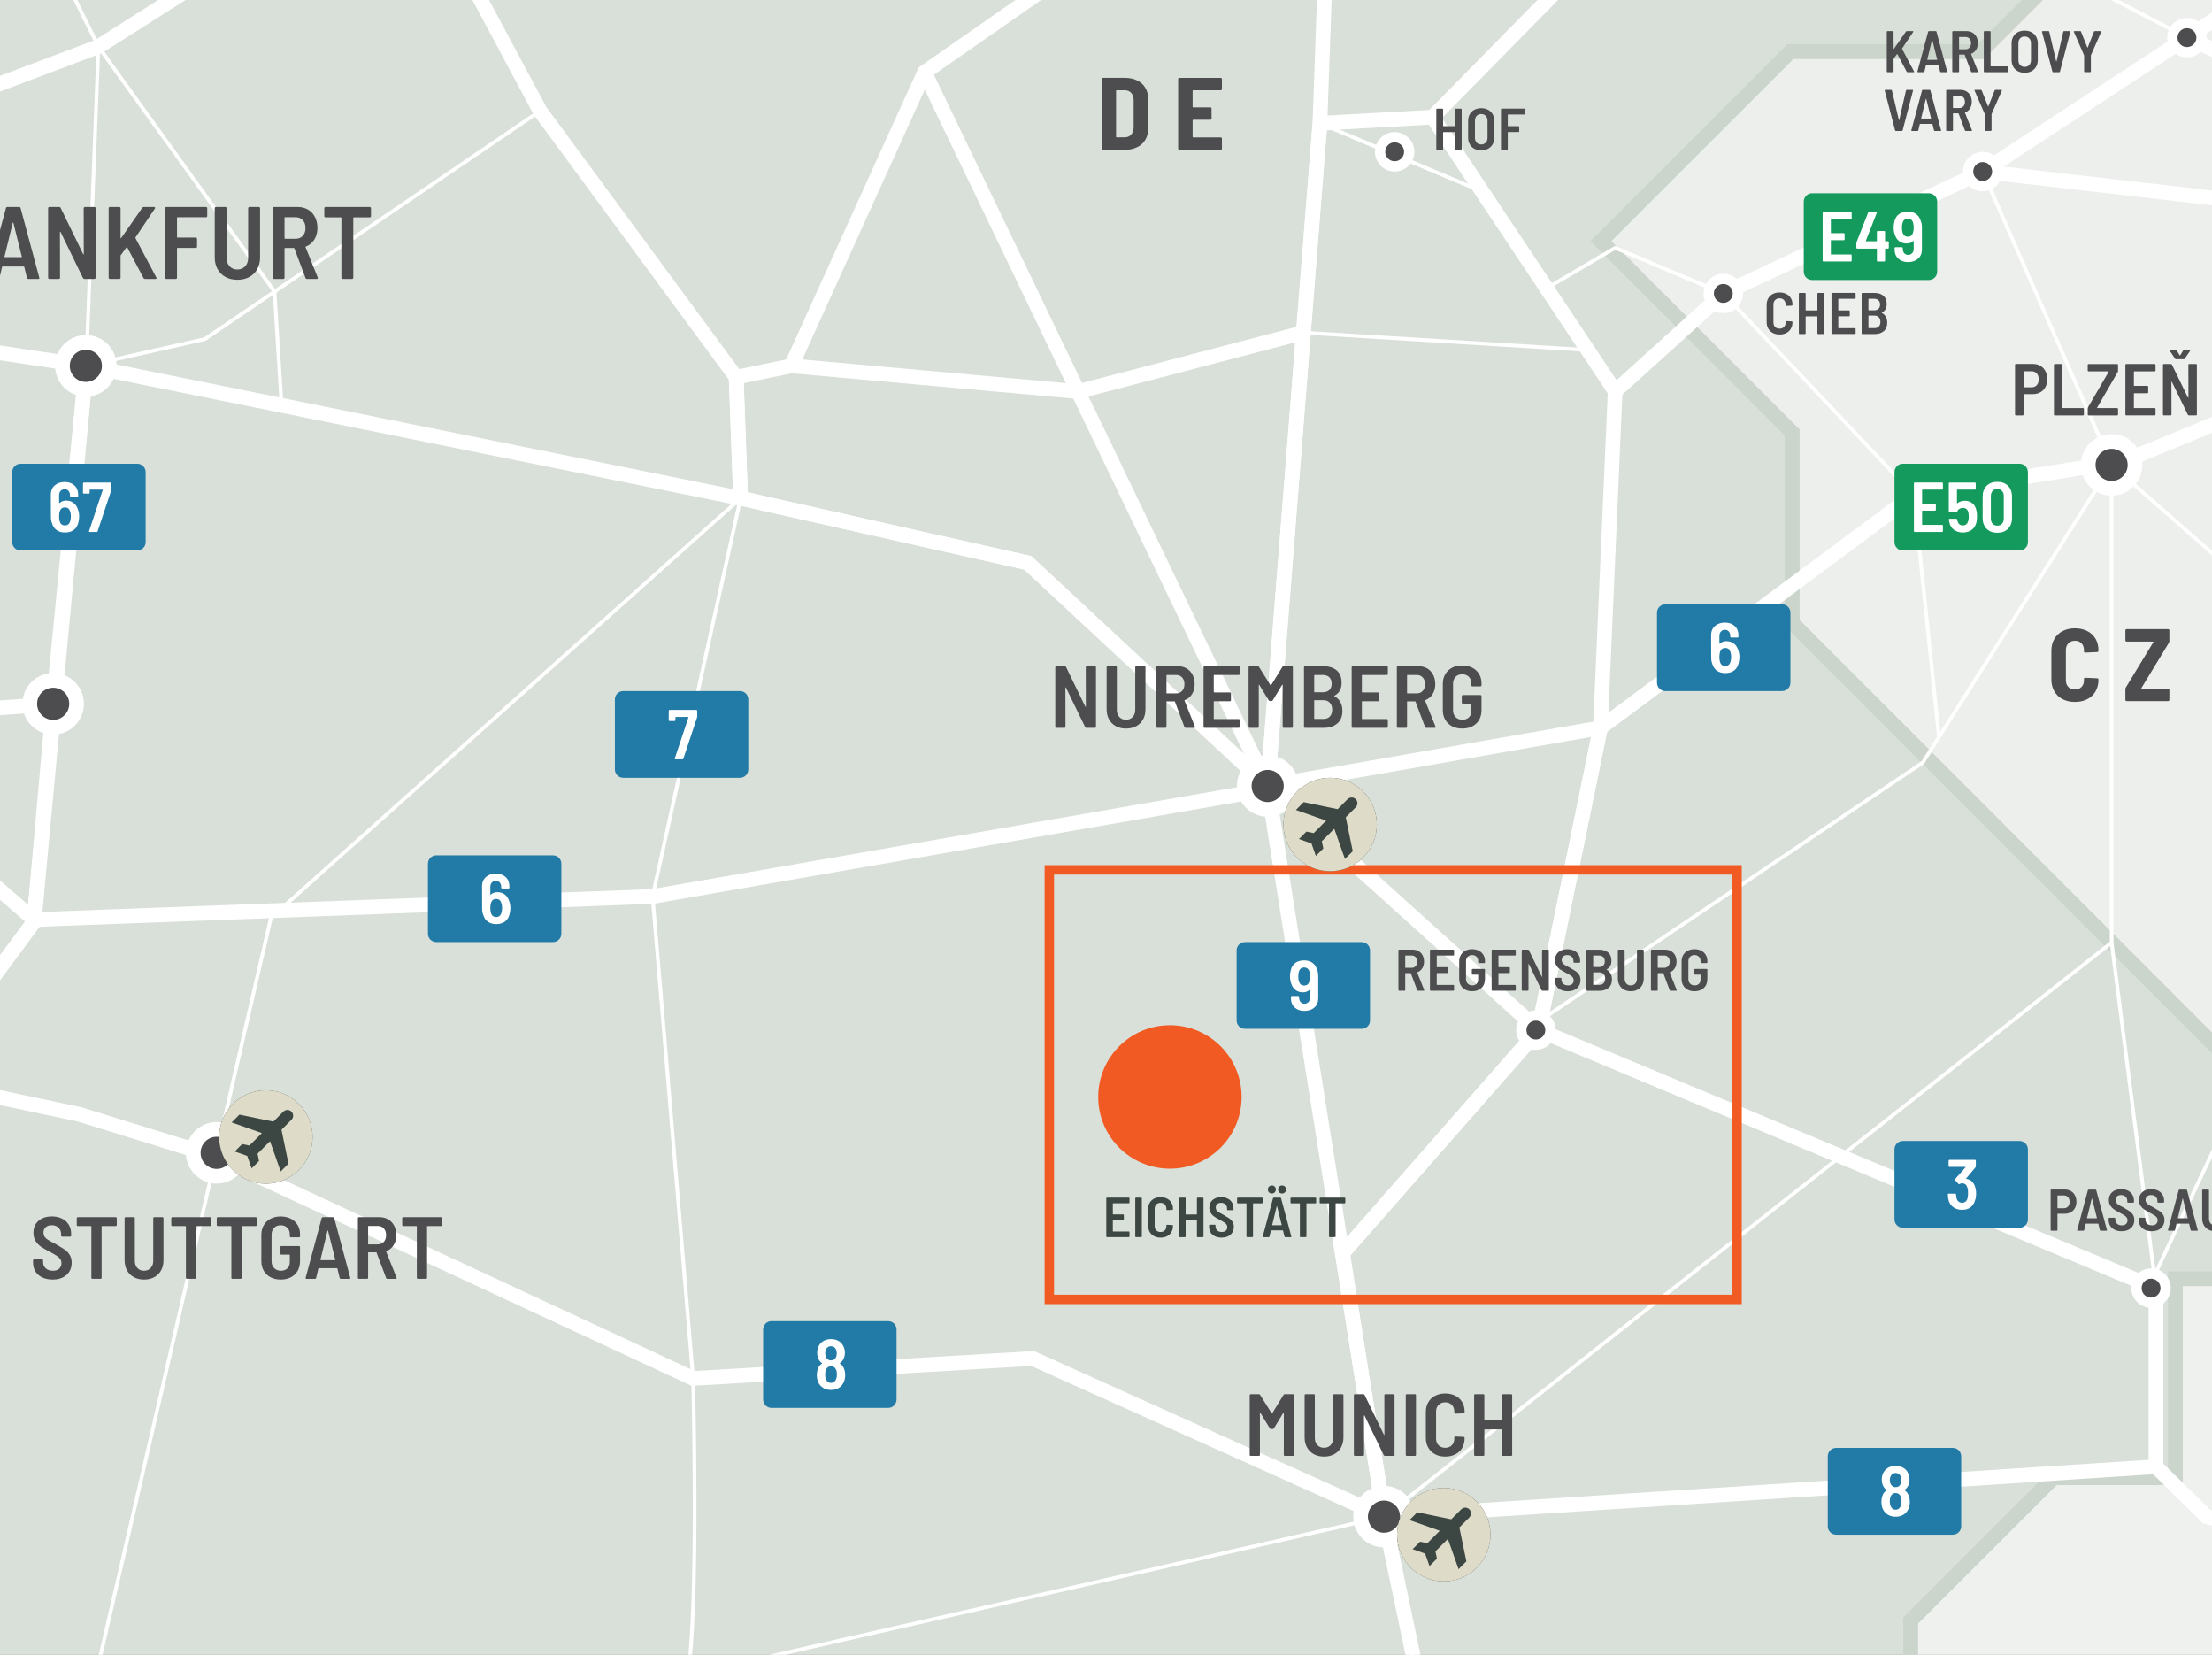 <?xml version="1.0" encoding="UTF-8"?> <svg xmlns="http://www.w3.org/2000/svg" xmlns:xlink="http://www.w3.org/1999/xlink" viewBox="0 0 234.992 175.748"><rect x="0" y="0" width="234.992" height="175.748" fill="#333333" stroke="none"/><defs><clipPath id="clippath"><rect width="234.992" height="175.748" fill="none"></rect></clipPath><clipPath id="clippath-6"><rect width="234.992" height="175.748" fill="none"></rect></clipPath><clipPath id="clippath-7"><rect width="234.992" height="175.748" fill="none"></rect></clipPath><clipPath id="clippath-8"><rect width="234.992" height="175.748" fill="none"></rect></clipPath><clipPath id="clippath-9"><rect width="234.992" height="175.748" fill="none"></rect></clipPath><clipPath id="clippath-10"><rect width="234.992" height="175.748" fill="none"></rect></clipPath><clipPath id="clippath-11"><rect width="234.992" height="175.748" fill="none"></rect></clipPath><clipPath id="clippath-12"><rect width="234.992" height="175.748" fill="none"></rect></clipPath><clipPath id="clippath-13"><rect width="234.992" height="175.748" fill="none"></rect></clipPath><clipPath id="clippath-14"><rect width="234.992" height="175.748" fill="none"></rect></clipPath><clipPath id="clippath-15"><rect width="234.992" height="175.748" fill="none"></rect></clipPath><clipPath id="clippath-16"><rect width="234.992" height="175.748" fill="none"></rect></clipPath><clipPath id="clippath-18"><rect width="234.992" height="175.748" fill="none"></rect></clipPath><clipPath id="clippath-20"><rect width="234.992" height="175.748" fill="none"></rect></clipPath><clipPath id="clippath-34"><rect width="234.992" height="175.748" fill="none"></rect></clipPath><clipPath id="clippath-38"><rect width="234.992" height="175.748" fill="none"></rect></clipPath><clipPath id="clippath-39"><rect width="234.992" height="175.748" fill="none"></rect></clipPath><clipPath id="clippath-40"><rect width="234.992" height="175.748" fill="none"></rect></clipPath><clipPath id="clippath-41"><rect width="234.992" height="175.748" fill="none"></rect></clipPath><clipPath id="clippath-42"><rect width="234.992" height="175.748" fill="none"></rect></clipPath><clipPath id="clippath-43"><rect width="234.992" height="175.748" fill="none"></rect></clipPath><clipPath id="clippath-44"><rect width="234.992" height="175.748" fill="none"></rect></clipPath><clipPath id="clippath-45"><rect width="234.992" height="175.748" fill="none"></rect></clipPath><clipPath id="clippath-46"><rect width="234.992" height="175.748" fill="none"></rect></clipPath><clipPath id="clippath-47"><rect width="234.992" height="175.748" fill="none"></rect></clipPath><clipPath id="clippath-48"><rect width="234.992" height="175.748" fill="none"></rect></clipPath></defs><g><g id="Layer_2" data-name="Layer 2"><g id="Layer_1-2" data-name="Layer 1"><g clip-path="url(#clippath)"><rect width="234.992" height="175.748" fill="#d1d3d4"></rect><polygon points="215.908 0 210.441 5.467 190.21 5.467 170.065 25.612 190.383 45.931 190.383 66.163 234.992 110.773 234.992 0 215.908 0" fill="#edefec"></polygon><g clip-path="url(#clippath-6)"><polyline points="395.268 133.764 471.354 75.499 482.792 75.499 482.792 60.973 462.81 41.079 438.085 41.079 430.224 33.307 430.224 15.669 412.932 15.669 399.432 2.169 393.792 2.169 393.792 32.182 385.568 32.182 360.148 6.764 373.333 -5.945 366.89 -12.389 332.696 -12.389 311.795 -33.29 301.131 -22.373 288.774 -22.373 273.558 -37.591 247.62 -11.651 227.56 -11.651 210.441 5.467 190.209 5.467 170.065 25.611 190.382 45.93 190.382 66.163 264.699 140.479 279.84 140.479 310.917 109.402 323.36 109.402 336.497 122.54 353.794 122.54 363.43 133.764 395.268 133.764" fill="none" stroke="#cbd5cc" stroke-miterlimit="10" stroke-width="1.56"></polyline></g><polygon points="231.105 135.806 231.105 156.945 218.137 156.945 202.963 172.119 202.963 175.748 234.992 175.748 234.992 135.806 231.105 135.806" fill="#eff1ee"></polygon><g clip-path="url(#clippath-7)"><polygon points="247.966 283.265 284.798 283.265 296.081 271.981 340.047 271.981 374.457 237.839 374.457 221.775 381.713 214.519 381.713 198.426 393.965 198.426 411.585 181.023 395.225 163.387 395.269 133.764 363.431 133.764 353.793 122.54 336.497 122.54 323.359 109.401 310.918 109.401 279.841 140.48 264.7 140.48 250.819 126.599 250.819 146.57 240.055 135.806 231.106 135.806 231.106 156.946 218.137 156.946 202.963 172.12 202.963 183.921 217.034 197.994 217.034 219.976 199.169 202.111 179.749 202.111 179.749 197.669 169.244 208.174 150.438 208.174 144.668 213.945 137.211 213.945 129.869 221.285 113.865 221.285 113.865 212.195 93.634 212.195 93.634 221.881 83.303 232.211 61.34 210.249 54.337 217.252 54.337 244.876 67.176 244.876 80.016 257.715 90.91 246.822 109.716 265.628 119.831 265.628 119.831 252.658 156.664 252.658 167.514 241.806 177.933 241.806 169.222 250.518 169.222 256.29 187.844 274.911 221.508 274.911 229.836 283.239 247.966 283.265" fill="none" stroke="#cbd5cc" stroke-miterlimit="10" stroke-width="1.56"></polygon></g><polygon points="0 0 0 175.748 202.963 175.748 202.963 172.12 218.137 156.947 231.107 156.947 231.107 135.807 234.992 135.807 234.992 110.772 190.382 66.163 190.382 45.931 170.065 25.611 190.21 5.467 210.441 5.467 215.908 0 0 0" fill="#d9e0d9"></polygon><g clip-path="url(#clippath-8)"><polygon points="279.841 -249.272 226.739 -302.374 200.932 -302.374 147.737 -249.181 105.071 -253.067 136.984 -283.798 105.133 -283.798 91.109 -297.821 70.895 -297.821 70.895 -327.752 9.68 -327.752 25.762 -311.672 25.762 -292.478 11.41 -292.478 11.41 -282.793 20.056 -274.148 20.056 -249.181 5.875 -249.181 5.875 -225.037 -10.551 -208.611 -10.551 -237.143 -57.791 -237.143 -57.791 -156.215 -79.547 -156.215 -79.547 -143.073 -65.713 -143.073 -65.713 -123.36 -94.765 -94.309 -112.748 -94.309 -112.748 -17.879 -90.269 4.603 -106.869 21.202 -106.869 39.186 -89.749 56.306 -89.749 77.921 -70.296 97.374 -33.55 97.374 -14.745 116.18 -32.214 133.649 -32.214 168.532 -40.836 177.154 -40.836 211.415 4.493 211.415 4.493 196.333 15.906 196.333 24.407 204.833 45.648 204.833 56.201 215.387 61.341 210.248 83.303 232.211 93.633 221.881 93.633 212.193 113.865 212.193 113.865 221.285 129.87 221.285 137.21 213.945 144.667 213.945 150.439 208.173 169.243 208.173 179.748 197.668 179.748 202.111 199.17 202.111 217.035 219.974 217.035 197.993 202.963 183.921 202.963 172.12 218.137 156.946 231.107 156.946 231.107 135.806 240.055 135.806 250.819 146.57 250.819 126.598 190.383 66.162 190.383 45.93 170.065 25.611 190.21 5.467 210.441 5.467 227.561 -11.653 247.621 -11.653 273.559 -37.591 288.775 -22.375 301.132 -22.375 303.403 -24.699 303.4 -64.306 286.225 -81.297 286.225 -151.719 265.409 -172.534 265.409 -182.326 276.011 -192.928 276.011 -245.442 279.841 -249.272" fill="none" stroke="#cbd5cc" stroke-miterlimit="10" stroke-width="1.56"></polygon><polyline points="496.72 211.505 441.877 217.711 411.585 194.571 411.87 166.519 395.268 133.764 362.967 99.598 280.331 26.442 264.974 -5.733 237.849 -35.923 237.849 -89.622 219.332 -149.524 191.177 -158.989 174.399 -201.644 61.071 -231.083 19.084 -200.089 -14.745 -200.089 -25.732 -122.869 -36.354 -93.314 -51.657 -84.079 -65.368 -44.22 -57.791 7.675 -20.754 76.588 3.609 97.667 69.328 95.213 134.875 83.8" fill="none" stroke="#fff" stroke-miterlimit="10" stroke-width="1.56"></polyline><polyline points="44.48 206.228 8.447 223.814 9.84 205.017 21.962 198.172 8.447 185.477 28.779 97.491 78.678 52.913" fill="none" stroke="#fff" stroke-miterlimit="10" stroke-width=".39"></polyline><polyline points="288.971 316.708 253.022 291.28 245.954 263.827 227.474 241.808 225.144 203.419 151.516 182.489 147.03 161.081 73.058 177.912 57.222 214.286 57.222 235.544 76.401 240.181 114.777 240.181 158.483 227.448 170.286 212.909 177.997 206.528 177.997 190.016" fill="none" stroke="#fff" stroke-miterlimit="10" stroke-width=".39"></polyline><polyline points="225.143 203.419 278.386 170.263 370.958 170.983 391.718 182.598 411.583 194.571" fill="none" stroke="#fff" stroke-miterlimit="10" stroke-width=".39"></polyline><polyline points="265.409 169.091 234.43 161.08 229.034 155.776 229.034 136.807 163.441 109.402 134.672 83.478" fill="none" stroke="#fff" stroke-miterlimit="10" stroke-width=".39"></polyline></g><polyline points="229.035 155.777 147.029 161.081 134.672 83.479" fill="none" stroke="#fff" stroke-miterlimit="10" stroke-width=".39"></polyline><polyline points="134.672 83.479 140.223 13.096 152.189 12.439" fill="none" stroke="#fff" stroke-miterlimit="10" stroke-width="1.56"></polyline><g clip-path="url(#clippath-9)"><polyline points="142.628 133.098 163.441 109.402 170.02 77.301 171.588 41.557 152.189 12.438 184.89 -20.802 218.608 -32.377 158.796 -59.615" fill="none" stroke="#fff" stroke-miterlimit="10" stroke-width="1.56"></polyline><polyline points="140.222 13.096 141.559 -24.962 158.795 -59.616" fill="none" stroke="#fff" stroke-miterlimit="10" stroke-width=".39"></polyline><polyline points="9.158 38.855 10.456 4.95 -17.967 -52.463" fill="none" stroke="#fff" stroke-miterlimit="10" stroke-width=".39"></polyline><polyline points="-65.368 -44.219 -29.586 19.161 -14.746 35.249 9.158 38.856 21.757 36.013 57.374 11.782 42.751 -15.549 49.091 -46.481" fill="none" stroke="#fff" stroke-miterlimit="10" stroke-width=".39"></polyline><polyline points="5.769 74.776 -20.754 76.587 -70.297 97.374 -100.771 101.26" fill="none" stroke="#fff" stroke-miterlimit="10" stroke-width=".39"></polyline><polyline points="-98.615 67.144 -47.516 26.795 10.457 4.95 42.752 -15.55 141.559 -24.961 184.892 -20.803 158.796 -59.615 195.593 -136.09 219.332 -149.524 251.7 -229.418 297.737 -232.338 354.841 -263.013 409.608 -295.54 460.604 -301.468 470.256 -214.735 497.296 -119.803 424.102 -131.149 329.203 -137.695 224.662 -132.282 195.593 -136.09 151.451 -132.152 102.455 -123.859 60.865 -131.776 20.185 -122.869 -25.732 -122.869" fill="none" stroke="#fff" stroke-miterlimit="10" stroke-width="1.56"></polyline><polyline points="498.01 -119.265 395.225 -33.687 380.358 7.674 353.426 7.674 332.439 26.651 280.331 26.442 225.682 48.961 211.72 51.209 203.313 52.563 170.02 77.301 134.672 83.479 109.188 59.779 78.679 52.914 9.157 38.855 5.647 74.751 3.61 97.902 -8.811 114.709 -15.174 123.878 -37.424 193.112" fill="none" stroke="#fff" stroke-miterlimit="10" stroke-width=".39"></polyline><polyline points="371.008 170.383 365.916 232.223 322.749 245.942 295.033 249.352 290.153 267.242 248.326 274.438 216.367 301.42 231.454 332.011 255.228 336.237 252.539 347.702 244.074 354.596 244.074 386.44 280.308 367.225" fill="none" stroke="#fff" stroke-miterlimit="10" stroke-width=".39"></polyline><polyline points="84.07 38.855 98.221 7.674 113.659 -3.079 115.506 -22.481 133.315 -59.295" fill="none" stroke="#fff" stroke-miterlimit="10" stroke-width="1.56"></polyline><path d="M114.777,240.18l-15.784-16.367v-12.702l-25.937-33.2c1.202-6.957.576-31.507.576-31.507l-4.304-51.192,9.351-42.299" fill="none" stroke="#fff" stroke-miterlimit="10" stroke-width=".39"></path></g><line x1="98.22" y1="7.674" x2="134.671" y2="83.479" fill="none" stroke="#fff" stroke-miterlimit="10" stroke-width="1.56"></line><g clip-path="url(#clippath-10)"><polyline points="-42.469 126.911 -47.82 183.054 -40.794 216.793 -32.664 215.099 8.256 223.36" fill="none" stroke="#fff" stroke-miterlimit="10" stroke-width=".39"></polyline></g><polyline points="10.456 4.95 29.164 30.974 29.914 43.003" fill="none" stroke="#fff" stroke-miterlimit="10" stroke-width=".39"></polyline><g clip-path="url(#clippath-11)"><polyline points="147.029 161.08 109.697 144.282 73.631 146.404 22.207 122.493 8.448 118.358 -8.812 114.709 -17.967 108.316 -10.395 85.549 -15.1 35.481 -35.594 48.975 -44.483 86.543" fill="none" stroke="#fff" stroke-miterlimit="10" stroke-width=".39"></polyline></g><polyline points="138.469 35.327 114.531 41.592 84.07 38.856 78.209 40.069 78.677 52.913" fill="none" stroke="#fff" stroke-miterlimit="10" stroke-width="1.56"></polyline><line x1="78.21" y1="40.07" x2="57.375" y2="11.781" fill="none" stroke="#fff" stroke-miterlimit="10" stroke-width=".39"></line><line x1="138.469" y1="35.327" x2="168.669" y2="37.176" fill="none" stroke="#fff" stroke-miterlimit="10" stroke-width=".39"></line><polyline points="140.222 13.096 157.455 20.344 164.304 30.622 171.589 26.323 183.074 31.165" fill="none" stroke="#fff" stroke-miterlimit="10" stroke-width=".39"></polyline><g clip-path="url(#clippath-12)"><polyline points="184.891 -20.802 217.479 -3.769 232.331 3.997" fill="none" stroke="#fff" stroke-miterlimit="10" stroke-width=".39"></polyline></g><polyline points="224.327 49.375 204.262 80.992 163.162 108.694" fill="none" stroke="#fff" stroke-miterlimit="10" stroke-width=".39"></polyline><polyline points="147.029 161.08 224.327 100.106 224.327 49.375" fill="none" stroke="#fff" stroke-miterlimit="10" stroke-width=".39"></polyline><line x1="224.327" y1="100.106" x2="229.035" y2="136.808" fill="none" stroke="#fff" stroke-miterlimit="10" stroke-width=".39"></line><g clip-path="url(#clippath-13)"><line x1="228.519" y1="136.235" x2="280.33" y2="26.227" fill="none" stroke="#fff" stroke-miterlimit="10" stroke-width=".39"></line></g><line x1="210.63" y1="18.22" x2="224.327" y2="49.375" fill="none" stroke="#fff" stroke-miterlimit="10" stroke-width=".39"></line><g clip-path="url(#clippath-14)"><line x1="224.327" y1="49.375" x2="287.966" y2="105.228" fill="none" stroke="#fff" stroke-miterlimit="10" stroke-width=".39"></line></g><polyline points="183.076 31.165 203.312 52.562 205.985 78.277" fill="none" stroke="#fff" stroke-miterlimit="10" stroke-width=".39"></polyline><g clip-path="url(#clippath-15)"><polyline points="126.123 -283.798 101.073 -252.378 61.073 -231.082 53.911 -179.638 60.865 -131.778 80.95 -106.381 65.361 -58.442 49.092 -46.482 42.752 -15.55 57.374 11.781 78.209 40.071 78.679 52.914 109.188 59.779 134.672 83.479 147.119 161.513 151.517 182.488 177.998 190.016 177.998 206.529 170.287 212.908 157.917 227.612 142.484 232.028 142.484 274.049 135.194 290.426" fill="none" stroke="#fff" stroke-miterlimit="10" stroke-width="1.56"></polyline><polyline points="474.144 -3.768 478.574 16.1 478.816 101.783 431.659 151.599 411.87 166.518 391.718 182.597 370.959 170.985 368.828 196.868 365.918 232.223 322.751 245.941 295.033 249.351 290.153 267.242 248.326 274.438 216.367 301.42 231.453 332.011 255.228 336.237 252.54 347.702 244.075 354.595" fill="none" stroke="#fff" stroke-miterlimit="10" stroke-width="1.56"></polyline><polyline points="-152.787 109.089 -100.772 101.259 -70.296 97.373 -20.755 76.588 5.768 74.777" fill="none" stroke="#fff" stroke-miterlimit="10" stroke-width="1.56"></polyline><polyline points="-65.368 -44.219 -28.986 19.813 -14.746 35.249 9.158 38.856 5.77 73.503 3.609 97.903 -8.812 114.709 -15.173 123.879 -37.425 193.112 -32.666 215.1 -1.016 248.632 1.472 254.64" fill="none" stroke="#fff" stroke-miterlimit="10" stroke-width="1.56"></polyline><polyline points="-42.469 126.911 -18.73 134.948 -15.174 123.878 -8.81 114.709 8.448 118.357 23.018 122.869 73.633 146.403 109.697 144.282 147.029 161.08 229.035 155.777 234.431 161.08 265.41 169.09 278.387 170.263 370.959 170.984 391.718 182.598 411.585 194.57 441.877 217.711 496.72 211.505 527.073 304.823 602.596 304.823 602.596 331.109 698.324 331.109 726.032 331.109 765.893 378.216 824.587 417.853 825.906 378.455 811.085 334.633 726.032 331.109" fill="none" stroke="#fff" stroke-miterlimit="10" stroke-width="1.56"></polyline><polyline points="19.084 -200.088 53.911 -179.638 60.864 -131.777 102.85 -123.882 137.315 -129.759 158.796 -59.615 218.606 -32.377 237.849 -35.924 264.974 -5.732 280.329 26.443 362.967 99.599 395.267 133.765 411.87 166.52 411.585 194.57 441.875 217.711 496.72 211.506 527.071 304.823 602.596 304.823 602.596 331.109 631.37 331.109 650.915 399.857 682.062 430.522 655.558 456.449 655.558 466.409 700.812 510.673 690.297 513.564 677.139 583.152 677.139 617.349 663.979 652.74 646.906 659.876 646.906 687.575 662.757 703.427" fill="none" stroke="#fff" stroke-miterlimit="10" stroke-width="1.56"></polyline><polyline points="134.672 83.479 138.469 35.327 140.223 13.096 141.559 -24.962 158.796 -59.615 195.593 -136.089 219.332 -149.525 237.85 -89.622 237.85 -35.924" fill="none" stroke="#fff" stroke-miterlimit="10" stroke-width="1.56"></polyline><polyline points="-8.811 114.709 3.61 97.903 9.159 38.855 78.679 52.913 109.187 59.78 134.672 83.478 170.02 77.302 203.313 52.562 225.682 48.96 280.33 26.443 332.908 26.227 401.521 70.469 423.103 74.236 437.753 56.925 478.753 79.355 478.815 101.784 598.123 101.784 598.123 122.05 659.864 122.703" fill="none" stroke="#fff" stroke-miterlimit="10" stroke-width="1.56"></polyline></g><polyline points="134.672 83.479 163.442 109.4 229.035 136.809 229.035 155.776" fill="none" stroke="#fff" stroke-miterlimit="10" stroke-width="1.56"></polyline><polyline points="147.029 161.08 142.628 133.097 163.442 109.402 170.02 77.302" fill="none" stroke="#fff" stroke-miterlimit="10" stroke-width="1.56"></polyline><g clip-path="url(#clippath-16)"><polyline points="258.379 -13.074 210.631 18.22 183.075 31.166" fill="none" stroke="#fff" stroke-miterlimit="10" stroke-width="1.56"></polyline><line x1="210.63" y1="18.22" x2="280.331" y2="26.228" fill="none" stroke="#fff" stroke-miterlimit="10" stroke-width="1.56"></line><line x1="232.331" y1="3.997" x2="279.161" y2="25.156" fill="none" stroke="#fff" stroke-miterlimit="10" stroke-width="1.56"></line></g><line x1="171.589" y1="41.556" x2="183.077" y2="31.165" fill="none" stroke="#fff" stroke-miterlimit="10" stroke-width="1.56"></line><g clip-path="url(#clippath-18)"><g><path d="M219.117,74.257c-.379-.197-.672-.478-.88-.841-.207-.364-.311-.787-.311-1.268v-3.035c0-.474.104-.891.311-1.251.208-.36.501-.639.88-.835.378-.196.814-.295,1.31-.295s.933.097,1.311.289c.379.193.672.465.879.813.208.35.312.758.312,1.224v.055c0,.036-.013.069-.038.098-.025.029-.057.044-.093.044l-1.277.055c-.088,0-.132-.04-.132-.12v-.142c0-.299-.087-.539-.262-.721-.175-.183-.408-.273-.699-.273s-.523.091-.698.273c-.175.182-.263.422-.263.721v3.199c0,.299.088.537.263.715.175.179.407.268.698.268s.524-.089.699-.268c.175-.178.262-.416.262-.715v-.142c0-.08.044-.12.132-.12l1.277.055c.036,0,.067.013.093.038s.038.057.038.093v.032c0,.466-.104.878-.312,1.234-.207.356-.5.632-.879.824-.378.193-.815.289-1.311.289s-.932-.098-1.31-.294Z" fill="#4d4d4f"></path><path d="M225.827,74.425c-.025-.025-.038-.057-.038-.093v-1.146c0-.059.015-.113.044-.164l2.927-4.815c.021-.044.011-.065-.033-.065h-2.807c-.036,0-.067-.013-.093-.039-.025-.025-.038-.056-.038-.093v-1.059c0-.036.013-.067.038-.093s.057-.038.093-.038h4.412c.036,0,.067.013.093.038s.038.057.038.093v1.146c0,.059-.015.113-.044.164l-2.927,4.815c-.021.044-.011.065.033.065h2.807c.036,0,.067.013.093.038s.038.057.038.093v1.06c0,.036-.013.067-.038.093s-.057.038-.093.038h-4.412c-.036,0-.067-.013-.093-.038Z" fill="#4d4d4f"></path></g></g><g><path d="M117.063,15.873c-.025-.025-.038-.057-.038-.093v-7.382c0-.036.013-.067.038-.093s.057-.038.093-.038h2.348c.488,0,.919.091,1.294.272.375.183.664.44.868.775s.306.725.306,1.169v3.21c0,.444-.102.834-.306,1.169-.204.334-.493.593-.868.774-.375.183-.806.273-1.294.273h-2.348c-.036,0-.067-.013-.093-.038ZM118.619,14.59l.896-.011c.27,0,.488-.097.655-.29.168-.192.255-.449.263-.77v-2.861c0-.327-.084-.587-.251-.78-.168-.193-.39-.289-.667-.289h-.896c-.036,0-.054.018-.054.054v4.893c0,.036.018.055.054.055Z" fill="#4d4d4f"></path><path d="M129.774,9.55c-.025.026-.057.039-.093.039h-2.927c-.036,0-.055.018-.055.054v1.704c0,.036.019.055.055.055h1.823c.037,0,.067.013.093.038s.039.057.039.093v1.06c0,.036-.014.067-.039.093s-.056.038-.093.038h-1.823c-.036,0-.055.019-.055.055v1.758c0,.036.019.055.055.055h2.927c.036,0,.067.013.093.038s.038.057.038.093v1.06c0,.036-.013.067-.038.093s-.057.038-.093.038h-4.39c-.037,0-.067-.013-.093-.038-.026-.025-.039-.057-.039-.093v-7.382c0-.036.013-.067.039-.093.025-.025.056-.038.093-.038h4.39c.036,0,.067.013.093.038s.038.057.038.093v1.059c0,.037-.013.067-.038.093Z" fill="#4d4d4f"></path></g><g><path d="M216.761,38.855c.23.135.41.326.538.573.127.247.19.529.19.846,0,.312-.063.588-.19.827-.128.239-.308.425-.538.558-.231.133-.496.199-.792.199h-.96c-.025,0-.039.013-.039.039v2.129c0,.026-.009.048-.026.066-.019.019-.041.027-.066.027h-.718c-.026,0-.048-.009-.066-.027s-.027-.04-.027-.066v-5.28c0-.026.009-.048.027-.066s.04-.027.066-.027h1.802c.302,0,.568.067.8.203ZM216.378,40.902c.138-.153.207-.357.207-.612,0-.26-.069-.468-.207-.624-.138-.155-.321-.233-.55-.233h-.819c-.025,0-.039.013-.039.039v1.622c0,.026.014.039.039.039h.819c.229,0,.412-.077.55-.23Z" fill="#4d4d4f"></path><path d="M218.227,44.092c-.019-.019-.027-.04-.027-.066v-5.272c0-.026.009-.048.027-.066.018-.019.04-.027.066-.027h.718c.025,0,.048.009.065.027.019.019.027.04.027.066v4.547c0,.026.014.039.039.039h2.146c.025,0,.048.01.066.027.018.019.027.041.027.066v.593c0,.026-.01.048-.027.066-.019.019-.041.027-.066.027h-2.995c-.026,0-.049-.009-.066-.027Z" fill="#4d4d4f"></path><path d="M221.815,44.092c-.018-.019-.027-.04-.027-.066v-.647c0-.041.011-.08.031-.117l2.192-3.774c.016-.031.005-.047-.031-.047h-2.099c-.026,0-.048-.01-.066-.027-.018-.019-.027-.04-.027-.066v-.593c0-.026.01-.048.027-.066.019-.019.04-.027.066-.027h3.034c.026,0,.048.009.066.027s.027.04.027.066v.647c0,.041-.011.08-.031.117l-2.191,3.774c-.016.031-.006.047.031.047h2.098c.026,0,.048.01.066.027.019.019.027.041.027.066v.593c0,.026-.009.048-.027.066s-.04.027-.066.027h-3.034c-.026,0-.048-.009-.066-.027Z" fill="#4d4d4f"></path><path d="M228.967,39.413c-.019.018-.04.027-.066.027h-2.168c-.026,0-.039.013-.039.039v1.466c0,.026.013.039.039.039h1.389c.025,0,.048.01.065.027.019.019.027.04.027.066v.593c0,.026-.009.048-.027.066-.018.019-.04.027-.065.027h-1.389c-.026,0-.039.013-.039.039v1.497c0,.026.013.039.039.039h2.168c.026,0,.048.01.066.027.019.019.027.041.027.066v.593c0,.026-.009.048-.027.066s-.04.027-.066.027h-3.019c-.025,0-.048-.009-.066-.027-.018-.019-.027-.04-.027-.066v-5.272c0-.026.01-.048.027-.066.019-.019.041-.027.066-.027h3.019c.026,0,.048.009.066.027s.027.04.027.066v.593c0,.026-.009.048-.027.066Z" fill="#4d4d4f"></path></g><path d="M232.509,38.687c.019-.019.04-.027.066-.027h.718c.025,0,.048.009.066.027.018.019.027.04.027.066v5.272c0,.026-.01.048-.027.066-.019.019-.041.027-.066.027h-.757c-.047,0-.083-.023-.109-.07l-1.7-3.494c-.011-.016-.021-.022-.031-.02s-.016.015-.016.035l.008,3.455c0,.026-.009.048-.027.066s-.04.027-.066.027h-.718c-.025,0-.048-.009-.066-.027-.018-.019-.027-.04-.027-.066v-5.272c0-.026.01-.048.027-.066.019-.019.041-.027.066-.027h.749c.052,0,.089.023.109.07l1.708,3.51c.011.016.021.022.031.02s.016-.015.016-.035l-.008-3.471c0-.026.009-.048.027-.066ZM230.516,37.232c0-.041.023-.062.07-.062h.554c.052,0,.089.021.109.062l.312.507c.01.016.021.023.03.023.011,0,.019-.008.023-.023l.312-.507c.021-.041.057-.062.109-.062h.554c.036,0,.061.012.074.035.013.023.009.051-.012.082l-.554.804c-.026.042-.062.062-.109.062h-.819c-.047,0-.083-.021-.109-.062l-.53-.804c-.011-.016-.016-.033-.016-.055Z" fill="#4d4d4f"></path><g><path d="M136.49,148.075h.87c.031,0,.058.011.08.032.021.022.032.049.032.08v6.327c0,.031-.011.058-.032.079-.022.022-.049.033-.08.033h-.861c-.031,0-.058-.011-.079-.033-.022-.021-.033-.048-.033-.079v-4.437c0-.025-.006-.039-.019-.042s-.025.005-.037.023l-.992,1.638c-.025.05-.069.075-.131.075h-.179c-.062,0-.105-.025-.131-.075l-.992-1.629c-.013-.019-.024-.026-.037-.023-.013.004-.019.018-.019.042v4.428c0,.031-.011.058-.033.079-.021.022-.048.033-.079.033h-.861c-.031,0-.058-.011-.079-.033-.022-.021-.033-.048-.033-.079v-6.327c0-.031.011-.058.033-.08.021-.021.048-.032.079-.032h.861c.062,0,.105.024.131.074l1.227,1.957c.019.037.037.037.056,0l1.207-1.957c.025-.05.069-.074.132-.074Z" fill="#4d4d4f"></path><path d="M139.579,154.449c-.312-.169-.555-.407-.726-.716-.172-.31-.258-.666-.258-1.072v-4.474c0-.031.011-.058.033-.08.021-.021.048-.032.079-.032h.861c.031,0,.058.011.079.032.022.022.033.049.033.08v4.53c0,.312.089.564.267.758s.413.29.707.29.53-.097.711-.29.271-.446.271-.758v-4.53c0-.031.011-.058.033-.08.021-.021.048-.032.079-.032h.861c.031,0,.058.011.079.032.022.022.033.049.033.08v4.474c0,.406-.086.763-.258,1.072-.171.309-.413.547-.725.716-.312.168-.674.253-1.086.253-.406,0-.765-.085-1.076-.253Z" fill="#4d4d4f"></path><path d="M147.099,148.107c.021-.021.048-.032.079-.032h.861c.031,0,.058.011.08.032.021.022.032.049.032.08v6.327c0,.031-.011.058-.032.079-.022.022-.049.033-.08.033h-.908c-.056,0-.1-.028-.131-.084l-2.04-4.193c-.013-.019-.025-.026-.038-.023-.012.003-.019.018-.019.042l.01,4.146c0,.031-.011.058-.033.079-.021.022-.048.033-.079.033h-.861c-.031,0-.058-.011-.079-.033-.022-.021-.033-.048-.033-.079v-6.327c0-.031.011-.058.033-.08.021-.021.048-.032.079-.032h.898c.062,0,.106.028.131.084l2.05,4.212c.013.019.025.026.038.023s.019-.017.019-.042l-.01-4.165c0-.031.011-.058.033-.08Z" fill="#4d4d4f"></path><path d="M149.374,154.593c-.022-.021-.033-.048-.033-.079v-6.327c0-.031.011-.058.033-.08.021-.021.048-.032.079-.032h.861c.031,0,.058.011.079.032.022.022.033.049.033.08v6.327c0,.031-.011.058-.033.079-.021.022-.048.033-.079.033h-.861c-.031,0-.058-.011-.079-.033Z" fill="#4d4d4f"></path><path d="M152.458,154.454c-.312-.166-.554-.398-.726-.697-.172-.3-.258-.646-.258-1.039v-2.752c0-.394.086-.738.258-1.034.172-.297.413-.525.726-.688.312-.162.671-.243,1.076-.243s.765.08,1.076.238c.312.159.554.384.726.675.172.29.258.628.258,1.016v.056c0,.031-.012.06-.033.084-.021.025-.048.038-.079.038l-.871.037c-.074,0-.112-.037-.112-.112v-.112c0-.293-.089-.53-.267-.712-.178-.181-.41-.271-.697-.271-.293,0-.529.09-.707.271-.178.182-.267.419-.267.712v2.873c0,.294.089.529.267.707s.414.267.707.267c.287,0,.52-.089.697-.267s.267-.413.267-.707v-.121c0-.068.038-.104.112-.104l.871.038c.031,0,.058.011.079.032.021.022.033.049.033.08v.037c0,.387-.086.729-.258,1.025-.172.296-.413.523-.726.683-.312.159-.671.239-1.076.239s-.765-.083-1.076-.248Z" fill="#4d4d4f"></path><path d="M159.594,148.107c.021-.021.048-.032.079-.032h.861c.031,0,.058.011.08.032.021.022.032.049.032.08v6.327c0,.031-.011.058-.032.079-.022.022-.049.033-.08.033h-.861c-.031,0-.058-.011-.079-.033-.022-.021-.033-.048-.033-.079v-2.658c0-.031-.016-.047-.047-.047h-1.778c-.031,0-.047.016-.047.047v2.658c0,.031-.011.058-.032.079-.022.022-.049.033-.08.033h-.86c-.031,0-.058-.011-.08-.033-.021-.021-.032-.048-.032-.079v-6.327c0-.031.011-.058.032-.08.022-.021.049-.032.08-.032h.86c.031,0,.058.011.08.032.021.022.032.049.032.08v2.63c0,.031.016.047.047.047h1.778c.031,0,.047-.016.047-.047v-2.63c0-.031.011-.058.033-.08Z" fill="#4d4d4f"></path></g><g><path d="M4.495,135.677c-.312-.146-.554-.355-.725-.627-.172-.271-.258-.585-.258-.94v-.243c0-.031.011-.058.033-.08.021-.021.048-.032.079-.032h.843c.031,0,.058.011.08.032.021.022.033.049.033.08v.188c0,.268.093.486.281.654.187.169.44.253.758.253.293,0,.518-.074.674-.225.156-.149.234-.346.234-.59,0-.168-.044-.313-.131-.435-.088-.122-.211-.234-.37-.337-.159-.104-.404-.242-.734-.417-.381-.199-.687-.377-.917-.533s-.426-.355-.585-.6c-.159-.243-.239-.539-.239-.889,0-.537.179-.961.538-1.273.359-.312.832-.468,1.418-.468.406,0,.765.076,1.077.229s.552.369.721.65.253.603.253.964v.197c0,.031-.011.058-.033.079-.021.021-.048.033-.079.033h-.843c-.031,0-.058-.012-.08-.033s-.033-.048-.033-.079v-.179c0-.268-.09-.489-.271-.664-.181-.175-.424-.262-.73-.262-.268,0-.48.069-.636.21-.156.141-.234.336-.234.585,0,.169.041.312.122.431.081.119.204.231.37.337.165.106.417.243.753.412.449.256.78.455.992.599.212.144.392.329.538.558.146.228.22.507.22.837,0,.55-.185.986-.552,1.311-.369.325-.861.487-1.479.487-.412,0-.774-.074-1.086-.221Z" fill="#4d4d4f"></path><path d="M12.372,129.303c.022.022.033.049.033.08v.721c0,.031-.011.058-.033.079-.022.022-.048.033-.08.033h-1.451c-.031,0-.047.016-.047.047v5.447c0,.031-.011.058-.033.079-.022.022-.048.033-.08.033h-.861c-.031,0-.058-.011-.08-.033-.021-.021-.033-.048-.033-.079v-5.447c0-.031-.016-.047-.046-.047h-1.395c-.031,0-.058-.011-.08-.033-.022-.021-.033-.048-.033-.079v-.721c0-.031.011-.058.033-.08.022-.021.048-.032.08-.032h4.025c.031,0,.058.011.08.032Z" fill="#4d4d4f"></path><path d="M14.22,135.645c-.312-.169-.554-.407-.726-.716-.172-.31-.257-.666-.257-1.072v-4.474c0-.031.011-.058.033-.08.022-.021.048-.032.08-.032h.861c.031,0,.058.011.08.032.022.022.033.049.033.08v4.53c0,.312.089.564.267.758s.413.29.707.29.53-.097.711-.29c.181-.193.271-.446.271-.758v-4.53c0-.031.011-.058.033-.08.022-.021.048-.032.08-.032h.861c.031,0,.058.011.08.032.022.022.033.049.033.08v4.474c0,.406-.085.763-.257,1.072-.171.309-.413.547-.725.716-.312.168-.674.253-1.086.253-.406,0-.765-.085-1.076-.253Z" fill="#4d4d4f"></path><path d="M22.415,129.303c.022.022.033.049.033.08v.721c0,.031-.011.058-.033.079-.022.022-.048.033-.08.033h-1.451c-.031,0-.047.016-.047.047v5.447c0,.031-.011.058-.033.079-.022.022-.048.033-.08.033h-.861c-.031,0-.058-.011-.08-.033-.021-.021-.033-.048-.033-.079v-5.447c0-.031-.016-.047-.046-.047h-1.395c-.031,0-.058-.011-.08-.033-.022-.021-.033-.048-.033-.079v-.721c0-.031.011-.058.033-.08.022-.021.048-.032.08-.032h4.025c.031,0,.058.011.08.032Z" fill="#4d4d4f"></path><path d="M27.244,129.303c.022.022.033.049.033.08v.721c0,.031-.011.058-.033.079-.022.022-.048.033-.08.033h-1.451c-.031,0-.047.016-.047.047v5.447c0,.031-.011.058-.033.079-.022.022-.048.033-.08.033h-.861c-.031,0-.058-.011-.08-.033-.021-.021-.033-.048-.033-.079v-5.447c0-.031-.016-.047-.046-.047h-1.395c-.031,0-.058-.011-.08-.033-.022-.021-.033-.048-.033-.079v-.721c0-.031.011-.058.033-.08.022-.021.048-.032.08-.032h4.025c.031,0,.058.011.08.032Z" fill="#4d4d4f"></path><path d="M28.742,135.654c-.309-.162-.549-.391-.721-.688-.171-.296-.257-.638-.257-1.025v-2.789c0-.387.086-.729.257-1.024.172-.297.412-.525.721-.688.309-.162.666-.243,1.072-.243s.765.08,1.077.238c.312.159.554.383.725.67.172.287.258.614.258.982v.216c0,.031-.011.058-.033.079-.022.022-.049.033-.08.033h-.861c-.031,0-.058-.011-.08-.033-.022-.021-.033-.048-.033-.079v-.216c0-.28-.089-.51-.267-.688-.178-.178-.414-.267-.707-.267-.287,0-.52.092-.697.275-.178.185-.267.426-.267.726v2.827c0,.299.092.541.276.725.184.185.423.276.716.276.287,0,.516-.082.688-.248.171-.165.257-.392.257-.679v-.739c0-.031-.016-.047-.047-.047h-.852c-.031,0-.058-.011-.08-.032-.022-.022-.033-.049-.033-.08v-.683c0-.031.011-.058.033-.08.021-.021.048-.032.08-.032h1.872c.031,0,.058.011.08.032.021.022.033.049.033.08v1.46c0,.617-.188,1.103-.562,1.455-.374.353-.874.529-1.498.529-.406,0-.763-.081-1.072-.244Z" fill="#4d4d4f"></path><path d="M36.085,135.729l-.243-1.001c-.006-.025-.022-.038-.047-.038h-1.928c-.025,0-.041.013-.047.038l-.234,1.001c-.019.062-.062.094-.131.094h-.889c-.082,0-.112-.04-.094-.122l1.704-6.336c.019-.062.062-.094.131-.094h1.067c.069,0,.112.031.131.094l1.704,6.336.009.038c0,.056-.035.084-.103.084h-.898c-.069,0-.112-.031-.131-.094ZM34.054,133.825c.012.009.024.014.037.014h1.479c.012,0,.025-.005.038-.014.012-.01.015-.023.009-.042l-.768-3.07c-.006-.019-.016-.028-.028-.028-.012,0-.022.01-.028.028l-.749,3.07c-.006.019-.003.032.01.042Z" fill="#4d4d4f"></path><path d="M41.017,135.729l-1.011-2.687c-.013-.024-.028-.037-.047-.037h-.805c-.031,0-.047.016-.047.047v2.658c0,.031-.011.058-.033.079-.022.022-.048.033-.08.033h-.861c-.031,0-.058-.011-.08-.033-.022-.021-.033-.048-.033-.079v-6.327c0-.031.011-.058.033-.08.022-.021.048-.032.08-.032h2.162c.355,0,.671.079.945.238s.487.384.637.674c.149.29.225.623.225.997,0,.405-.094.758-.281,1.058-.188.3-.443.512-.768.637-.031.013-.041.034-.028.065l1.104,2.752c.006.013.009.031.009.056,0,.051-.031.075-.093.075h-.899c-.068,0-.112-.031-.131-.094ZM39.107,130.254v1.862c0,.032.016.047.047.047h.983c.262,0,.474-.089.637-.267.162-.178.243-.413.243-.706,0-.3-.081-.539-.243-.717-.163-.178-.375-.267-.637-.267h-.983c-.031,0-.047.016-.047.047Z" fill="#4d4d4f"></path><path d="M46.947,129.303c.022.022.033.049.033.08v.721c0,.031-.011.058-.033.079-.022.022-.048.033-.08.033h-1.451c-.031,0-.047.016-.047.047v5.447c0,.031-.011.058-.033.079-.022.022-.048.033-.08.033h-.861c-.031,0-.058-.011-.08-.033-.021-.021-.033-.048-.033-.079v-5.447c0-.031-.016-.047-.046-.047h-1.395c-.031,0-.058-.011-.08-.033-.022-.021-.033-.048-.033-.079v-.721c0-.031.011-.058.033-.08.022-.021.048-.032.08-.032h4.025c.031,0,.058.011.08.032Z" fill="#4d4d4f"></path></g><g><path d="M115.378,70.785c.022-.021.049-.032.08-.032h.861c.031,0,.058.011.079.032.021.022.033.049.033.08v6.327c0,.031-.012.058-.033.079-.021.022-.048.033-.079.033h-.908c-.057,0-.1-.028-.131-.084l-2.041-4.193c-.013-.019-.024-.026-.037-.023s-.019.018-.019.042l.009,4.146c0,.031-.011.058-.032.079-.022.022-.049.033-.08.033h-.86c-.031,0-.059-.011-.08-.033-.021-.021-.032-.048-.032-.079v-6.327c0-.031.011-.058.032-.08.021-.021.049-.032.08-.032h.898c.062,0,.105.028.131.084l2.05,4.212c.013.019.024.026.037.023s.019-.017.019-.042l-.009-4.165c0-.031.011-.058.032-.08Z" fill="#4d4d4f"></path><path d="M118.546,77.127c-.312-.169-.555-.407-.726-.716-.172-.31-.258-.666-.258-1.072v-4.474c0-.031.011-.058.033-.08.021-.021.048-.032.079-.032h.861c.031,0,.058.011.079.032.022.022.033.049.033.08v4.53c0,.312.089.564.267.758s.413.29.707.29.53-.097.711-.29.271-.446.271-.758v-4.53c0-.031.011-.058.033-.08.021-.021.048-.032.079-.032h.861c.031,0,.058.011.079.032.022.022.033.049.033.08v4.474c0,.406-.086.763-.258,1.072-.171.309-.413.547-.725.716-.312.168-.674.253-1.086.253-.406,0-.765-.085-1.076-.253Z" fill="#4d4d4f"></path><path d="M125.829,77.211l-1.011-2.687c-.013-.024-.028-.037-.047-.037h-.806c-.031,0-.047.016-.047.047v2.658c0,.031-.011.058-.032.079-.022.022-.049.033-.08.033h-.86c-.031,0-.058-.011-.08-.033-.021-.021-.032-.048-.032-.079v-6.327c0-.031.011-.058.032-.08.022-.021.049-.032.08-.032h2.162c.355,0,.671.079.945.238s.486.384.637.674c.149.29.225.623.225.997,0,.405-.094.758-.281,1.058s-.443.512-.768.637c-.031.013-.041.034-.028.065l1.104,2.752c.007.013.01.031.01.056,0,.051-.031.075-.094.075h-.898c-.068,0-.112-.031-.131-.094ZM123.919,71.735v1.862c0,.032.016.047.047.047h.983c.262,0,.474-.089.637-.267.162-.178.243-.413.243-.706,0-.3-.081-.539-.243-.717-.163-.178-.375-.267-.637-.267h-.983c-.031,0-.047.016-.047.047Z" fill="#4d4d4f"></path><path d="M131.673,71.656c-.022.021-.049.032-.08.032h-2.602c-.031,0-.047.016-.047.047v1.76c0,.031.016.047.047.047h1.666c.031,0,.058.011.079.033.022.021.033.048.033.079v.711c0,.031-.011.059-.033.08-.021.021-.048.032-.079.032h-1.666c-.031,0-.047.016-.047.047v1.798c0,.031.016.047.047.047h2.602c.031,0,.058.011.08.032.021.022.032.049.032.08v.711c0,.031-.011.058-.032.079-.022.022-.049.033-.08.033h-3.622c-.031,0-.058-.011-.079-.033-.022-.021-.033-.048-.033-.079v-6.327c0-.031.011-.058.033-.08.021-.021.048-.032.079-.032h3.622c.031,0,.058.011.08.032.021.022.032.049.032.08v.711c0,.031-.011.058-.032.08Z" fill="#4d4d4f"></path><path d="M136.368,70.753h.87c.031,0,.058.011.08.032.021.022.032.049.032.08v6.327c0,.031-.011.058-.032.079-.022.022-.049.033-.08.033h-.861c-.031,0-.058-.011-.079-.033-.022-.021-.033-.048-.033-.079v-4.437c0-.025-.006-.039-.019-.042s-.025.005-.037.023l-.992,1.638c-.025.05-.069.075-.131.075h-.179c-.062,0-.105-.025-.131-.075l-.992-1.629c-.013-.019-.024-.026-.037-.023-.013.004-.019.018-.019.042v4.428c0,.031-.011.058-.033.079-.021.022-.048.033-.079.033h-.861c-.031,0-.058-.011-.079-.033-.022-.021-.033-.048-.033-.079v-6.327c0-.031.011-.058.033-.08.021-.021.048-.032.079-.032h.861c.062,0,.105.024.131.074l1.227,1.957c.019.037.037.037.056,0l1.207-1.957c.025-.05.069-.074.132-.074Z" fill="#4d4d4f"></path><path d="M142.063,76.841c-.365.309-.841.463-1.428.463h-1.993c-.031,0-.058-.011-.08-.033-.021-.021-.032-.048-.032-.079v-6.327c0-.031.011-.058.032-.08.022-.021.049-.032.08-.032h1.881c.631,0,1.122.148,1.475.444.353.297.528.738.528,1.324,0,.643-.252,1.099-.758,1.367-.031.019-.034.037-.01.056.568.306.853.827.853,1.563,0,.58-.183,1.024-.548,1.334ZM139.615,71.735v1.741c0,.031.016.047.047.047h.871c.293,0,.522-.08.688-.239s.248-.382.248-.669c0-.293-.083-.521-.248-.684-.165-.162-.395-.243-.688-.243h-.871c-.031,0-.047.016-.047.047ZM141.277,76.097c.165-.175.248-.418.248-.73s-.085-.557-.253-.734c-.169-.179-.396-.268-.684-.268h-.927c-.031,0-.047.016-.047.047v1.9c0,.031.016.047.047.047h.937c.287,0,.513-.087.679-.262Z" fill="#4d4d4f"></path><path d="M147.407,71.656c-.021.021-.048.032-.079.032h-2.603c-.031,0-.047.016-.047.047v1.76c0,.031.016.047.047.047h1.666c.031,0,.058.011.08.033.021.021.032.048.032.079v.711c0,.031-.011.059-.032.08-.022.021-.049.032-.08.032h-1.666c-.031,0-.047.016-.047.047v1.798c0,.031.016.047.047.047h2.603c.031,0,.058.011.079.032.022.022.033.049.033.08v.711c0,.031-.011.058-.033.079-.021.022-.048.033-.079.033h-3.622c-.031,0-.058-.011-.08-.033-.021-.021-.032-.048-.032-.079v-6.327c0-.031.011-.058.032-.08.022-.021.049-.032.08-.032h3.622c.031,0,.058.011.079.032.022.022.033.049.033.08v.711c0,.031-.011.058-.033.08Z" fill="#4d4d4f"></path><path d="M151.39,77.211l-1.011-2.687c-.013-.024-.028-.037-.047-.037h-.806c-.031,0-.047.016-.047.047v2.658c0,.031-.011.058-.032.079-.022.022-.049.033-.08.033h-.86c-.031,0-.058-.011-.08-.033-.021-.021-.032-.048-.032-.079v-6.327c0-.031.011-.058.032-.08.022-.021.049-.032.08-.032h2.162c.355,0,.671.079.945.238s.486.384.637.674c.149.29.225.623.225.997,0,.405-.094.758-.281,1.058s-.443.512-.768.637c-.031.013-.041.034-.028.065l1.104,2.752c.007.013.01.031.01.056,0,.051-.031.075-.094.075h-.898c-.068,0-.112-.031-.131-.094ZM149.48,71.735v1.862c0,.032.016.047.047.047h.983c.262,0,.474-.089.637-.267.162-.178.243-.413.243-.706,0-.3-.081-.539-.243-.717-.163-.178-.375-.267-.637-.267h-.983c-.031,0-.047.016-.047.047Z" fill="#4d4d4f"></path><path d="M154.258,77.135c-.309-.162-.549-.391-.721-.688-.172-.296-.258-.638-.258-1.025v-2.789c0-.387.086-.729.258-1.024.172-.297.412-.525.721-.688.309-.162.666-.243,1.071-.243s.765.08,1.077.238c.312.159.554.383.725.67.172.287.258.614.258.982v.216c0,.031-.011.058-.032.079-.022.022-.049.033-.08.033h-.861c-.031,0-.058-.011-.079-.033-.022-.021-.033-.048-.033-.079v-.216c0-.28-.089-.51-.267-.688s-.413-.267-.707-.267c-.287,0-.52.092-.697.275-.178.185-.267.426-.267.726v2.827c0,.299.092.541.276.725.184.185.423.276.716.276.287,0,.517-.082.688-.248.171-.165.257-.392.257-.679v-.739c0-.031-.016-.047-.047-.047h-.852c-.031,0-.058-.011-.079-.032-.022-.022-.033-.049-.033-.08v-.683c0-.031.011-.058.033-.08.021-.021.048-.032.079-.032h1.872c.031,0,.058.011.08.032.021.022.032.049.032.08v1.46c0,.617-.188,1.103-.562,1.455s-.874.529-1.498.529c-.405,0-.763-.081-1.071-.244Z" fill="#4d4d4f"></path></g><g><path d="M200.461,7.651c-.015-.015-.021-.032-.021-.054V3.38c0-.021.007-.038.021-.053s.032-.022.053-.022h.574c.021,0,.039.008.054.022.014.015.021.032.021.053v1.797c0,.013.004.021.013.025.008.004.017,0,.024-.013l1.279-1.835c.021-.033.05-.05.088-.05h.63c.029,0,.049.01.06.028.01.019.007.04-.01.065l-1.18,1.754c-.004.012-.004.026,0,.043l1.268,2.391c.008.017.012.028.012.037,0,.033-.021.05-.062.05h-.636c-.042,0-.073-.019-.094-.057l-.986-1.859c-.004-.012-.01-.019-.019-.019s-.017.004-.024.013l-.35.48c-.009.017-.013.029-.013.037v1.329c0,.021-.008.039-.021.054-.015.015-.033.021-.054.021h-.574c-.021,0-.038-.007-.053-.021Z" fill="#4d4d4f"></path><path d="M206.106,7.61l-.162-.668c-.005-.017-.015-.024-.031-.024h-1.286c-.017,0-.026.008-.031.024l-.155.668c-.013.042-.042.062-.088.062h-.593c-.054,0-.075-.027-.062-.081l1.136-4.225c.013-.041.042-.062.088-.062h.711c.046,0,.075.021.087.062l1.136,4.225.007.024c0,.038-.023.057-.068.057h-.6c-.046,0-.075-.021-.087-.062ZM204.752,6.341c.009.006.017.009.025.009h.985c.009,0,.017-.003.025-.009.008-.007.01-.016.006-.028l-.512-2.047c-.004-.013-.01-.019-.019-.019s-.015.006-.019.019l-.499,2.047c-.005.013-.003.021.006.028Z" fill="#4d4d4f"></path><path d="M209.394,7.61l-.674-1.791c-.009-.017-.019-.024-.031-.024h-.537c-.021,0-.031.01-.031.031v1.771c0,.021-.007.039-.021.054s-.032.021-.053.021h-.574c-.021,0-.039-.007-.053-.021-.015-.015-.022-.032-.022-.054V3.38c0-.021.008-.038.022-.053.014-.015.032-.022.053-.022h1.441c.237,0,.447.053.63.159.184.106.325.256.425.449s.149.415.149.665c0,.271-.062.505-.188.705-.124.199-.295.341-.512.424-.021.009-.026.023-.019.044l.736,1.835c.004.008.007.021.007.037,0,.033-.021.05-.062.05h-.6c-.046,0-.074-.021-.087-.062ZM208.121,3.96v1.242c0,.021.011.031.031.031h.655c.175,0,.316-.06.425-.179.108-.118.162-.275.162-.471,0-.199-.054-.358-.162-.478-.108-.118-.25-.178-.425-.178h-.655c-.021,0-.031.011-.031.031Z" fill="#4d4d4f"></path><path d="M210.77,7.651c-.015-.015-.022-.032-.022-.054V3.38c0-.021.008-.038.022-.053.014-.015.032-.022.053-.022h.574c.021,0,.038.008.053.022s.021.032.021.053v3.638c0,.021.011.031.031.031h1.717c.021,0,.038.008.053.021.015.015.021.032.021.054v.474c0,.021-.007.039-.021.054s-.032.021-.053.021h-2.396c-.021,0-.039-.007-.053-.021Z" fill="#4d4d4f"></path><path d="M214.358,7.56c-.21-.112-.372-.271-.486-.478-.115-.206-.172-.444-.172-.714v-1.76c0-.267.057-.503.172-.709.114-.205.276-.364.486-.477s.452-.169.727-.169c.279,0,.523.057.733.169s.373.271.49.477c.116.206.175.442.175.709v1.76c0,.27-.059.508-.175.714-.117.206-.28.365-.49.478s-.454.169-.733.169c-.274,0-.517-.057-.727-.169ZM215.575,6.908c.123-.131.184-.3.184-.509v-1.81c0-.212-.061-.384-.184-.515s-.286-.196-.49-.196c-.199,0-.359.065-.48.196-.12.131-.181.303-.181.515v1.81c0,.209.061.378.181.509.121.131.281.197.48.197.204,0,.367-.066.49-.197Z" fill="#4d4d4f"></path><path d="M218.037,7.61l-1.104-4.225v-.024c0-.038.022-.057.068-.057h.617c.042,0,.069.021.081.062l.736,3.139c.005.017.011.025.02.025.008,0,.015-.009.019-.025l.718-3.133c.012-.045.039-.068.081-.068h.605c.054,0,.074.027.062.081l-1.104,4.225c-.012.042-.041.062-.087.062h-.624c-.046,0-.075-.021-.087-.062Z" fill="#4d4d4f"></path><path d="M221.427,7.644c-.015-.015-.021-.032-.021-.053v-1.685l-.006-.038-1.08-2.477c-.004-.009-.006-.021-.006-.038,0-.033.021-.05.062-.05h.611c.046,0,.075.019.087.057l.674,1.685c.013.029.025.029.038,0l.668-1.685c.012-.038.041-.057.087-.057h.618c.028,0,.047.009.056.025s.009.037,0,.062l-1.086,2.477-.006.038v1.685c0,.021-.008.038-.022.053-.014.015-.032.022-.053.022h-.567c-.021,0-.039-.008-.054-.022Z" fill="#4d4d4f"></path></g><g><path d="M201.326,13.85l-1.104-4.225v-.024c0-.038.022-.057.068-.057h.618c.041,0,.068.021.081.062l.736,3.139c.004.017.011.025.019.025.009,0,.015-.009.019-.025l.718-3.133c.013-.045.04-.068.081-.068h.605c.054,0,.075.027.062.081l-1.104,4.225c-.013.042-.042.062-.088.062h-.624c-.045,0-.074-.021-.087-.062Z" fill="#4d4d4f"></path><path d="M205.457,13.85l-.162-.668c-.004-.017-.015-.024-.031-.024h-1.285c-.017,0-.027.008-.031.024l-.156.668c-.013.042-.042.062-.087.062h-.593c-.055,0-.075-.027-.062-.081l1.136-4.225c.012-.041.041-.062.087-.062h.712c.045,0,.074.021.087.062l1.136,4.225.006.024c0,.038-.022.057-.068.057h-.599c-.046,0-.075-.021-.088-.062ZM204.103,12.581c.008.006.017.009.024.009h.986c.008,0,.017-.003.024-.009.009-.007.011-.016.007-.028l-.512-2.047c-.005-.013-.011-.019-.019-.019-.009,0-.015.006-.02.019l-.499,2.047c-.004.013-.002.021.007.028Z" fill="#4d4d4f"></path><path d="M208.745,13.85l-.674-1.791c-.008-.017-.019-.024-.031-.024h-.536c-.021,0-.031.01-.031.031v1.771c0,.021-.008.039-.021.054-.015.015-.033.021-.054.021h-.574c-.021,0-.038-.007-.053-.021s-.021-.032-.021-.054v-4.218c0-.021.007-.038.021-.053s.032-.022.053-.022h1.441c.237,0,.447.053.631.159.183.106.324.256.424.449.101.193.15.415.15.665,0,.271-.062.505-.188.705-.125.199-.296.341-.512.424-.021.009-.027.023-.019.044l.736,1.835c.004.008.006.021.006.037,0,.033-.021.05-.062.05h-.599c-.046,0-.075-.021-.088-.062ZM207.472,10.2v1.242c0,.021.01.031.031.031h.655c.175,0,.315-.06.424-.179.108-.118.162-.275.162-.471,0-.199-.054-.358-.162-.478-.108-.118-.249-.178-.424-.178h-.655c-.021,0-.031.011-.031.031Z" fill="#4d4d4f"></path><path d="M210.876,13.884c-.015-.015-.021-.032-.021-.053v-1.685l-.006-.038-1.08-2.477c-.004-.009-.006-.021-.006-.038,0-.033.021-.05.062-.05h.611c.046,0,.075.019.087.057l.674,1.685c.013.029.025.029.038,0l.668-1.685c.012-.038.041-.057.087-.057h.618c.028,0,.047.009.056.025s.009.037,0,.062l-1.086,2.477-.006.038v1.685c0,.021-.008.038-.022.053-.014.015-.032.022-.053.022h-.567c-.021,0-.039-.008-.054-.022Z" fill="#4d4d4f"></path></g><g><path d="M188.334,35.363c-.208-.11-.369-.266-.483-.465-.114-.2-.172-.431-.172-.693v-1.834c0-.262.058-.492.172-.689s.275-.351.483-.459.447-.162.718-.162.51.053.718.159.369.256.483.449.172.419.172.677v.038c0,.021-.008.039-.022.056-.014.017-.032.025-.053.025l-.58.024c-.05,0-.075-.024-.075-.074v-.075c0-.195-.059-.354-.178-.475-.118-.12-.273-.181-.465-.181-.195,0-.353.061-.471.181-.119.121-.178.279-.178.475v1.916c0,.195.059.353.178.471.118.118.275.178.471.178.191,0,.347-.06.465-.178.119-.118.178-.275.178-.471v-.081c0-.046.025-.069.075-.069l.58.025c.021,0,.039.007.053.021.015.015.022.032.022.053v.025c0,.258-.058.485-.172.684-.114.197-.275.35-.483.455-.208.106-.447.159-.718.159s-.51-.055-.718-.165Z" fill="#4d4d4f"></path><path d="M193.091,31.133c.015-.015.032-.022.054-.022h.573c.021,0,.039.008.054.022s.021.032.021.053v4.218c0,.021-.007.039-.021.054s-.032.021-.054.021h-.573c-.021,0-.039-.007-.054-.021s-.021-.032-.021-.054v-1.771c0-.021-.011-.031-.031-.031h-1.186c-.021,0-.031.01-.031.031v1.771c0,.021-.008.039-.021.054-.015.015-.033.021-.054.021h-.574c-.021,0-.038-.007-.053-.021s-.021-.032-.021-.054v-4.218c0-.021.007-.038.021-.053s.032-.022.053-.022h.574c.021,0,.039.008.054.022.014.015.021.032.021.053v1.753c0,.021.01.031.031.031h1.186c.021,0,.031-.01.031-.031v-1.753c0-.021.007-.038.021-.053Z" fill="#4d4d4f"></path><path d="M197.111,31.713c-.015.015-.033.021-.054.021h-1.734c-.021,0-.031.011-.031.031v1.173c0,.021.01.031.031.031h1.11c.021,0,.039.008.054.022.014.015.021.032.021.053v.475c0,.021-.008.038-.021.053-.015.015-.033.021-.054.021h-1.11c-.021,0-.031.011-.031.031v1.198c0,.021.01.031.031.031h1.734c.021,0,.039.008.054.021.014.015.021.032.021.054v.474c0,.021-.008.039-.021.054-.015.015-.033.021-.054.021h-2.415c-.021,0-.038-.007-.053-.021s-.021-.032-.021-.054v-4.218c0-.021.007-.038.021-.053s.032-.022.053-.022h2.415c.021,0,.039.008.054.022.014.015.021.032.021.053v.474c0,.021-.008.039-.021.054Z" fill="#4d4d4f"></path><path d="M200.124,35.17c-.243.206-.561.309-.951.309h-1.329c-.021,0-.039-.007-.053-.021-.015-.015-.022-.032-.022-.054v-4.218c0-.021.008-.038.022-.053.014-.015.032-.022.053-.022h1.254c.42,0,.748.099.983.297.234.197.353.491.353.883,0,.429-.169.732-.506.911-.021.013-.022.024-.006.037.378.204.567.552.567,1.042,0,.387-.121.684-.365.89ZM198.492,31.765v1.161c0,.021.011.031.031.031h.581c.195,0,.348-.054.458-.159.11-.106.166-.255.166-.446,0-.195-.056-.348-.166-.456-.11-.107-.263-.162-.458-.162h-.581c-.021,0-.031.011-.031.031ZM199.6,34.674c.109-.116.165-.279.165-.487s-.057-.371-.169-.489c-.112-.119-.264-.178-.455-.178h-.618c-.021,0-.031.01-.031.031v1.267c0,.021.011.031.031.031h.624c.191,0,.343-.059.453-.175Z" fill="#4d4d4f"></path></g><g><path d="M154.579,11.564c.015-.015.032-.022.053-.022h.574c.021,0,.038.008.053.022s.022.032.022.053v4.218c0,.021-.008.039-.022.054s-.032.021-.053.021h-.574c-.021,0-.038-.007-.053-.021s-.022-.032-.022-.054v-1.771c0-.021-.01-.031-.031-.031h-1.186c-.021,0-.031.01-.031.031v1.771c0,.021-.007.039-.021.054s-.032.021-.053.021h-.574c-.021,0-.039-.007-.053-.021-.015-.015-.022-.032-.022-.054v-4.218c0-.021.008-.038.022-.053.014-.015.032-.022.053-.022h.574c.021,0,.038.008.053.022s.021.032.021.053v1.753c0,.021.011.031.031.031h1.186c.021,0,.031-.01.031-.031v-1.753c0-.021.008-.038.022-.053Z" fill="#4d4d4f"></path><path d="M156.625,15.798c-.21-.112-.372-.271-.486-.478s-.172-.444-.172-.714v-1.76c0-.267.058-.503.172-.709.114-.205.276-.364.486-.477.211-.112.453-.169.728-.169.278,0,.523.057.733.169s.373.271.489.477c.116.206.175.442.175.709v1.76c0,.27-.059.508-.175.714s-.279.365-.489.478-.455.169-.733.169c-.274,0-.517-.057-.728-.169ZM157.841,15.145c.123-.131.185-.3.185-.509v-1.81c0-.212-.062-.384-.185-.515-.122-.131-.285-.196-.489-.196-.2,0-.36.065-.48.196-.121.131-.181.303-.181.515v1.81c0,.209.06.378.181.509.12.131.28.197.48.197.204,0,.367-.066.489-.197Z" fill="#4d4d4f"></path><path d="M161.992,12.144c-.015.015-.032.021-.054.021h-1.729c-.021,0-.031.011-.031.031v1.173c0,.021.011.031.031.031h1.111c.021,0,.038.008.053.022s.021.032.021.053v.475c0,.021-.007.038-.021.053s-.032.021-.053.021h-1.111c-.021,0-.031.011-.031.031v1.778c0,.021-.007.039-.021.054s-.032.021-.053.021h-.574c-.021,0-.039-.007-.053-.021-.015-.015-.022-.032-.022-.054v-4.218c0-.021.008-.038.022-.053.014-.015.032-.022.053-.022h2.408c.021,0,.039.008.054.022s.021.032.021.053v.474c0,.021-.007.039-.021.054Z" fill="#4d4d4f"></path></g><g><path d="M150.557,105.167l-.674-1.791c-.009-.017-.019-.024-.031-.024h-.537c-.021,0-.031.01-.031.031v1.771c0,.021-.007.039-.021.054s-.032.021-.053.021h-.574c-.021,0-.039-.007-.053-.021-.015-.015-.022-.032-.022-.054v-4.218c0-.021.008-.038.022-.053.014-.015.032-.022.053-.022h1.441c.237,0,.447.053.63.159.184.106.325.256.425.449s.149.415.149.665c0,.271-.062.505-.188.705-.124.199-.295.341-.512.424-.021.009-.026.023-.019.044l.736,1.835c.004.008.007.021.007.037,0,.033-.021.05-.062.05h-.6c-.046,0-.074-.021-.087-.062ZM149.284,101.516v1.242c0,.021.011.031.031.031h.655c.175,0,.316-.06.425-.179.108-.118.162-.275.162-.471,0-.199-.054-.358-.162-.478-.108-.118-.25-.178-.425-.178h-.655c-.021,0-.031.011-.031.031Z" fill="#4d4d4f"></path><path d="M154.454,101.464c-.015.015-.032.021-.053.021h-1.735c-.021,0-.031.011-.031.031v1.173c0,.021.011.031.031.031h1.111c.021,0,.038.008.053.022s.021.032.021.053v.475c0,.021-.007.038-.021.053s-.032.021-.053.021h-1.111c-.021,0-.031.011-.031.031v1.198c0,.021.011.031.031.031h1.735c.021,0,.038.008.053.021.015.015.021.032.021.054v.474c0,.021-.007.039-.021.054s-.032.021-.053.021h-2.415c-.021,0-.039-.007-.053-.021-.015-.015-.022-.032-.022-.054v-4.218c0-.021.008-.038.022-.053.014-.015.032-.022.053-.022h2.415c.021,0,.038.008.053.022s.021.032.021.053v.474c0,.021-.007.039-.021.054Z" fill="#4d4d4f"></path><path d="M155.67,105.117c-.206-.108-.366-.261-.48-.459-.114-.197-.172-.425-.172-.683v-1.859c0-.259.058-.486.172-.684s.274-.351.48-.459.444-.162.715-.162.509.053.718.159c.207.106.369.255.483.446s.171.409.171.655v.144c0,.021-.007.038-.021.053s-.032.021-.053.021h-.574c-.021,0-.039-.007-.053-.021-.015-.015-.022-.032-.022-.053v-.144c0-.188-.059-.34-.178-.459-.118-.118-.275-.178-.471-.178-.191,0-.347.062-.465.185-.119.122-.178.283-.178.483v1.884c0,.2.061.361.184.484.123.122.282.184.478.184.191,0,.344-.055.459-.165.114-.11.171-.261.171-.452v-.493c0-.021-.01-.031-.031-.031h-.567c-.021,0-.039-.008-.053-.022-.015-.014-.022-.031-.022-.053v-.455c0-.021.008-.039.022-.054.014-.015.031-.021.053-.021h1.248c.021,0,.038.007.053.021s.021.032.021.054v.973c0,.412-.124.735-.374.971s-.582.353-.998.353c-.271,0-.509-.054-.715-.162Z" fill="#4d4d4f"></path><path d="M161.006,101.464c-.015.015-.033.021-.054.021h-1.734c-.021,0-.031.011-.031.031v1.173c0,.021.01.031.031.031h1.11c.021,0,.039.008.054.022.014.015.021.032.021.053v.475c0,.021-.008.038-.021.053-.015.015-.033.021-.054.021h-1.11c-.021,0-.031.011-.031.031v1.198c0,.021.01.031.031.031h1.734c.021,0,.039.008.054.021.014.015.021.032.021.054v.474c0,.021-.008.039-.021.054-.015.015-.033.021-.054.021h-2.415c-.021,0-.038-.007-.053-.021s-.021-.032-.021-.054v-4.218c0-.021.007-.038.021-.053s.032-.022.053-.022h2.415c.021,0,.039.008.054.022.014.015.021.032.021.053v.474c0,.021-.008.039-.021.054Z" fill="#4d4d4f"></path><path d="M163.838,100.883c.015-.015.032-.022.053-.022h.574c.021,0,.039.008.054.022.014.015.021.032.021.053v4.218c0,.021-.008.039-.021.054-.015.015-.033.021-.054.021h-.605c-.037,0-.066-.019-.087-.057l-1.36-2.795c-.009-.013-.017-.018-.025-.016-.008.002-.012.012-.012.028l.006,2.764c0,.021-.007.039-.021.054s-.032.021-.054.021h-.574c-.021,0-.038-.007-.053-.021s-.021-.032-.021-.054v-4.218c0-.021.007-.038.021-.053s.032-.022.053-.022h.6c.041,0,.07.019.087.057l1.367,2.808c.008.013.017.018.024.016.009-.002.013-.012.013-.028l-.006-2.776c0-.021.007-.038.021-.053Z" fill="#4d4d4f"></path><path d="M165.826,105.133c-.208-.098-.369-.237-.483-.418s-.171-.391-.171-.627v-.162c0-.021.007-.039.021-.054s.032-.021.053-.021h.562c.021,0,.039.007.054.021s.021.032.021.054v.124c0,.18.062.325.188.438.124.112.293.168.505.168.195,0,.346-.05.449-.149.104-.1.156-.231.156-.394,0-.112-.029-.209-.087-.29-.059-.081-.141-.156-.247-.225-.105-.068-.27-.161-.489-.277-.254-.134-.458-.252-.612-.355-.153-.104-.283-.237-.39-.399-.106-.163-.159-.36-.159-.593,0-.358.12-.641.359-.849.238-.208.554-.312.945-.312.27,0,.509.051.717.153.208.102.368.246.48.434.112.187.169.401.169.643v.131c0,.021-.008.038-.021.053-.015.015-.032.022-.054.022h-.562c-.021,0-.038-.008-.053-.022s-.021-.032-.021-.053v-.118c0-.179-.061-.327-.182-.443-.12-.116-.283-.175-.486-.175-.179,0-.32.047-.425.141-.104.094-.155.224-.155.39,0,.112.026.208.081.287.054.079.136.154.246.225.11.071.277.162.502.274.3.171.521.304.662.399.141.096.261.22.358.371.098.152.146.339.146.559,0,.366-.122.657-.368.874-.245.216-.574.324-.985.324-.274,0-.517-.049-.725-.146Z" fill="#4d4d4f"></path><path d="M170.883,104.921c-.243.206-.561.309-.952.309h-1.329c-.021,0-.038-.007-.053-.021s-.021-.032-.021-.054v-4.218c0-.021.007-.038.021-.053s.032-.022.053-.022h1.255c.42,0,.747.099.982.297.235.197.353.491.353.883,0,.429-.168.732-.505.911-.021.013-.023.024-.007.037.379.204.568.552.568,1.042,0,.387-.122.684-.365.89ZM169.252,101.516v1.161c0,.021.01.031.031.031h.58c.195,0,.349-.054.459-.159.11-.106.165-.255.165-.446,0-.195-.055-.348-.165-.456-.11-.107-.264-.162-.459-.162h-.58c-.021,0-.031.011-.031.031ZM170.359,104.425c.11-.116.165-.279.165-.487s-.056-.371-.168-.489c-.112-.119-.265-.178-.456-.178h-.617c-.021,0-.031.01-.031.031v1.267c0,.021.01.031.031.031h.624c.191,0,.342-.059.452-.175Z" fill="#4d4d4f"></path><path d="M172.528,105.111c-.208-.112-.369-.271-.483-.478-.115-.206-.172-.444-.172-.715v-2.982c0-.021.007-.038.021-.053s.032-.022.054-.022h.573c.021,0,.039.008.054.022s.021.032.021.053v3.02c0,.209.06.377.178.506.119.129.275.193.472.193s.354-.064.474-.193c.121-.129.182-.297.182-.506v-3.02c0-.021.007-.038.021-.053s.032-.022.053-.022h.574c.021,0,.038.008.053.022s.022.032.022.053v2.982c0,.271-.058.509-.172.715s-.275.365-.483.478-.449.168-.724.168c-.271,0-.51-.056-.718-.168Z" fill="#4d4d4f"></path><path d="M177.382,105.167l-.674-1.791c-.009-.017-.019-.024-.031-.024h-.537c-.021,0-.031.01-.031.031v1.771c0,.021-.007.039-.021.054s-.032.021-.053.021h-.574c-.021,0-.039-.007-.053-.021-.015-.015-.022-.032-.022-.054v-4.218c0-.021.008-.038.022-.053.014-.015.032-.022.053-.022h1.441c.237,0,.447.053.63.159.184.106.325.256.425.449s.149.415.149.665c0,.271-.062.505-.188.705-.124.199-.295.341-.512.424-.021.009-.026.023-.019.044l.736,1.835c.004.008.007.021.007.037,0,.033-.021.05-.062.05h-.6c-.046,0-.074-.021-.087-.062ZM176.109,101.516v1.242c0,.021.011.031.031.031h.655c.175,0,.316-.06.425-.179.108-.118.162-.275.162-.471,0-.199-.054-.358-.162-.478-.108-.118-.25-.178-.425-.178h-.655c-.021,0-.031.011-.031.031Z" fill="#4d4d4f"></path><path d="M179.295,105.117c-.206-.108-.366-.261-.48-.459-.114-.197-.172-.425-.172-.683v-1.859c0-.259.058-.486.172-.684s.274-.351.48-.459.444-.162.715-.162.509.053.718.159c.207.106.369.255.483.446s.171.409.171.655v.144c0,.021-.007.038-.021.053s-.032.021-.053.021h-.574c-.021,0-.039-.007-.053-.021-.015-.015-.022-.032-.022-.053v-.144c0-.188-.059-.34-.178-.459-.118-.118-.275-.178-.471-.178-.191,0-.347.062-.465.185-.119.122-.178.283-.178.483v1.884c0,.2.061.361.184.484.123.122.282.184.478.184.191,0,.344-.055.459-.165.114-.11.171-.261.171-.452v-.493c0-.021-.01-.031-.031-.031h-.567c-.021,0-.039-.008-.053-.022-.015-.014-.022-.031-.022-.053v-.455c0-.021.008-.039.022-.054.014-.015.031-.021.053-.021h1.248c.021,0,.038.007.053.021s.021.032.021.054v.973c0,.412-.124.735-.374.971s-.582.353-.998.353c-.271,0-.509-.054-.715-.162Z" fill="#4d4d4f"></path></g><g clip-path="url(#clippath-34)"><g><path d="M220.004,126.502c.186.108.329.261.431.459.103.197.153.423.153.677,0,.249-.051.47-.153.661-.102.191-.245.34-.431.446-.185.106-.396.159-.633.159h-.768c-.021,0-.031.011-.031.031v1.703c0,.021-.008.039-.022.054-.014.015-.032.021-.053.021h-.574c-.021,0-.038-.007-.053-.021s-.021-.032-.021-.054v-4.225c0-.021.007-.038.021-.053s.032-.021.053-.021h1.441c.241,0,.455.054.64.162ZM219.699,128.139c.11-.122.166-.286.166-.489,0-.208-.056-.375-.166-.5-.11-.124-.257-.187-.439-.187h-.655c-.021,0-.031.01-.031.031v1.298c0,.021.01.031.031.031h.655c.183,0,.329-.062.439-.185Z" fill="#4d4d4f"></path><path d="M223.078,130.651l-.162-.668c-.004-.017-.015-.024-.031-.024h-1.285c-.017,0-.027.008-.031.024l-.156.668c-.013.042-.042.062-.087.062h-.593c-.055,0-.075-.027-.062-.081l1.136-4.225c.012-.041.041-.062.087-.062h.712c.045,0,.074.021.087.062l1.136,4.225.006.024c0,.038-.022.057-.068.057h-.599c-.046,0-.075-.021-.088-.062ZM221.724,129.382c.008.006.017.009.024.009h.986c.008,0,.017-.003.024-.009.009-.007.011-.016.007-.028l-.512-2.047c-.005-.013-.011-.019-.019-.019-.009,0-.015.006-.02.019l-.499,2.047c-.004.013-.002.021.007.028Z" fill="#4d4d4f"></path><path d="M224.663,130.617c-.208-.098-.369-.237-.483-.418s-.172-.391-.172-.627v-.162c0-.021.007-.039.021-.054s.032-.021.054-.021h.562c.021,0,.038.007.053.021s.021.032.021.054v.124c0,.18.062.325.188.438s.294.168.506.168c.195,0,.345-.05.449-.149.104-.1.156-.231.156-.394,0-.112-.029-.209-.088-.29s-.141-.156-.246-.225c-.106-.068-.27-.161-.49-.277-.254-.134-.458-.252-.611-.355-.154-.104-.284-.237-.39-.399-.106-.163-.159-.36-.159-.593,0-.358.119-.641.358-.849s.555-.312.945-.312c.271,0,.51.051.718.153.208.102.368.246.48.434.112.187.168.401.168.643v.131c0,.021-.007.038-.021.053s-.032.022-.053.022h-.562c-.021,0-.039-.008-.054-.022s-.021-.032-.021-.053v-.118c0-.179-.061-.327-.181-.443-.121-.116-.283-.175-.487-.175-.179,0-.32.047-.424.141-.104.094-.156.224-.156.39,0,.112.027.208.081.287s.137.154.247.225c.109.071.277.162.502.274.3.171.52.304.661.399s.261.22.359.371c.098.152.146.339.146.559,0,.366-.123.657-.368.874-.246.216-.574.324-.986.324-.274,0-.516-.049-.724-.146Z" fill="#4d4d4f"></path><path d="M227.864,130.617c-.208-.098-.369-.237-.483-.418s-.172-.391-.172-.627v-.162c0-.021.007-.039.021-.054s.032-.021.054-.021h.562c.021,0,.038.007.053.021s.021.032.021.054v.124c0,.18.062.325.188.438s.294.168.506.168c.195,0,.345-.05.449-.149.104-.1.156-.231.156-.394,0-.112-.029-.209-.088-.29s-.141-.156-.246-.225c-.106-.068-.27-.161-.49-.277-.254-.134-.458-.252-.611-.355-.154-.104-.284-.237-.39-.399-.106-.163-.159-.36-.159-.593,0-.358.119-.641.358-.849s.555-.312.945-.312c.271,0,.51.051.718.153.208.102.368.246.48.434.112.187.168.401.168.643v.131c0,.021-.007.038-.021.053s-.032.022-.053.022h-.562c-.021,0-.039-.008-.054-.022s-.021-.032-.021-.053v-.118c0-.179-.061-.327-.181-.443-.121-.116-.283-.175-.487-.175-.179,0-.32.047-.424.141-.104.094-.156.224-.156.39,0,.112.027.208.081.287s.137.154.247.225c.109.071.277.162.502.274.3.171.52.304.661.399s.261.22.359.371c.098.152.146.339.146.559,0,.366-.123.657-.368.874-.246.216-.574.324-.986.324-.274,0-.516-.049-.724-.146Z" fill="#4d4d4f"></path><path d="M232.725,130.651l-.162-.668c-.005-.017-.015-.024-.031-.024h-1.286c-.017,0-.026.008-.031.024l-.155.668c-.013.042-.042.062-.088.062h-.593c-.054,0-.075-.027-.062-.081l1.136-4.225c.013-.041.042-.062.088-.062h.711c.046,0,.075.021.087.062l1.136,4.225.007.024c0,.038-.023.057-.068.057h-.6c-.046,0-.075-.021-.087-.062ZM231.371,129.382c.009.006.017.009.025.009h.985c.009,0,.017-.003.025-.009.008-.007.01-.016.006-.028l-.512-2.047c-.004-.013-.01-.019-.019-.019s-.015.006-.019.019l-.499,2.047c-.005.013-.003.021.006.028Z" fill="#4d4d4f"></path><path d="M234.603,130.595c-.208-.112-.369-.271-.483-.478-.115-.206-.172-.444-.172-.715v-2.982c0-.021.007-.038.021-.053s.032-.022.054-.022h.573c.021,0,.039.008.054.022s.021.032.021.053v3.02c0,.209.06.377.178.506.119.129.275.193.472.193s.354-.064.474-.193c.121-.129.182-.297.182-.506v-3.02c0-.021.007-.038.021-.053s.032-.022.053-.022h.574c.021,0,.038.008.053.022s.022.032.022.053v2.982c0,.271-.058.509-.172.715s-.275.365-.483.478-.449.168-.724.168c-.271,0-.51-.056-.718-.168Z" fill="#4d4d4f"></path></g><g><path d="M2.861,29.517l-.284-1.168c-.007-.029-.025-.044-.054-.044H.274c-.029,0-.048.015-.055.044l-.273,1.168c-.022.073-.073.109-.153.109h-1.038c-.095,0-.131-.047-.109-.142l1.988-7.394c.021-.072.073-.108.153-.108h1.245c.08,0,.131.036.153.108l1.988,7.394.011.043c0,.065-.04.099-.12.099h-1.048c-.08,0-.131-.036-.153-.109ZM.492,27.296c.015.011.029.016.043.016h1.726c.015,0,.029-.005.043-.016.015-.012.018-.027.011-.05l-.896-3.581c-.007-.022-.019-.033-.033-.033-.015,0-.026.011-.033.033l-.874,3.581c-.007.022-.004.038.011.05Z" fill="#4d4d4f"></path><path d="M8.927,22.021c.025-.025.057-.038.093-.038h1.005c.036,0,.067.013.093.038.025.025.038.057.038.093v7.382c0,.036-.013.067-.038.093-.026.025-.057.038-.093.038h-1.06c-.065,0-.116-.033-.153-.099l-2.38-4.892c-.015-.022-.029-.031-.043-.027-.015.004-.022.02-.022.049l.011,4.838c0,.036-.013.067-.038.093-.026.025-.057.038-.093.038h-1.005c-.036,0-.067-.013-.093-.038s-.038-.057-.038-.093v-7.382c0-.036.013-.067.038-.093s.057-.038.093-.038h1.048c.073,0,.124.032.153.098l2.392,4.914c.015.021.029.031.044.027.014-.004.021-.02.021-.049l-.011-4.859c0-.036.013-.067.038-.093Z" fill="#4d4d4f"></path><path d="M11.581,29.589c-.026-.025-.039-.057-.039-.093v-7.382c0-.036.013-.067.039-.093.025-.025.056-.038.093-.038h1.004c.037,0,.067.013.093.038s.039.057.039.093v3.145c0,.022.007.037.021.044s.029,0,.044-.021l2.238-3.211c.037-.059.087-.087.153-.087h1.103c.051,0,.085.016.104.049.018.032.013.071-.017.114l-2.064,3.068c-.007.022-.007.048,0,.077l2.217,4.182c.015.029.022.052.022.066,0,.058-.037.087-.109.087h-1.114c-.073,0-.127-.033-.164-.099l-1.726-3.254c-.007-.021-.018-.032-.033-.032s-.029.007-.043.021l-.612.841c-.015.029-.021.051-.021.065v2.326c0,.036-.013.067-.039.093s-.056.038-.093.038h-1.004c-.037,0-.067-.013-.093-.038Z" fill="#4d4d4f"></path><path d="M21.976,23.037c-.025.025-.056.038-.093.038h-3.025c-.036,0-.054.018-.054.055v2.053c0,.036.018.055.054.055h1.944c.037,0,.067.013.093.038s.039.057.039.093v.83c0,.036-.013.067-.039.093s-.056.038-.093.038h-1.944c-.036,0-.054.019-.054.055v3.112c0,.036-.013.067-.039.093s-.056.038-.093.038h-1.004c-.037,0-.067-.013-.093-.038-.026-.025-.039-.057-.039-.093v-7.382c0-.036.013-.067.039-.093.025-.025.056-.038.093-.038h4.215c.037,0,.067.013.093.038s.039.057.039.093v.83c0,.036-.013.067-.039.093Z" fill="#4d4d4f"></path><path d="M23.958,29.42c-.364-.197-.646-.476-.846-.836s-.3-.777-.3-1.25v-5.22c0-.036.013-.067.038-.093s.057-.038.093-.038h1.005c.036,0,.067.013.093.038s.038.057.038.093v5.285c0,.364.104.659.312.885s.482.338.824.338.619-.112.83-.338c.211-.226.316-.521.316-.885v-5.285c0-.036.013-.067.039-.093.025-.025.056-.038.093-.038h1.004c.037,0,.067.013.093.038.026.025.039.057.039.093v5.22c0,.473-.1.89-.3,1.25-.201.36-.482.639-.847.836-.364.196-.786.294-1.267.294-.473,0-.892-.098-1.256-.294Z" fill="#4d4d4f"></path><path d="M32.454,29.517l-1.179-3.134c-.015-.029-.033-.044-.055-.044h-.939c-.036,0-.054.019-.054.055v3.102c0,.036-.013.067-.039.093s-.056.038-.093.038h-1.004c-.037,0-.067-.013-.093-.038-.026-.025-.039-.057-.039-.093v-7.382c0-.036.013-.067.039-.093.025-.025.056-.038.093-.038h2.522c.415,0,.782.093,1.103.278.32.186.568.447.742.786.175.338.262.726.262,1.163,0,.473-.109.884-.328,1.233s-.517.598-.896.743c-.036.015-.047.04-.033.076l1.289,3.21c.007.015.011.037.011.066,0,.058-.037.087-.109.087h-1.048c-.08,0-.131-.036-.153-.109ZM30.227,23.13v2.173c0,.036.018.055.054.055h1.147c.306,0,.553-.104.742-.312.189-.207.284-.482.284-.824,0-.35-.095-.628-.284-.836-.189-.207-.437-.311-.742-.311h-1.147c-.036,0-.054.018-.054.055Z" fill="#4d4d4f"></path><path d="M39.372,22.021c.025.025.039.057.039.093v.841c0,.036-.013.067-.039.093s-.056.038-.093.038h-1.692c-.037,0-.055.019-.055.055v6.355c0,.036-.013.067-.038.093-.026.025-.057.038-.093.038h-1.005c-.037,0-.067-.013-.093-.038s-.038-.057-.038-.093v-6.355c0-.036-.019-.055-.055-.055h-1.627c-.037,0-.067-.013-.093-.038-.026-.025-.039-.057-.039-.093v-.841c0-.036.013-.067.039-.093.025-.025.056-.038.093-.038h4.695c.037,0,.067.013.093.038Z" fill="#4d4d4f"></path></g><path d="M11.608,38.855c0,1.374-1.114,2.487-2.487,2.487s-2.488-1.113-2.488-2.487,1.114-2.487,2.488-2.487,2.487,1.113,2.487,2.487" fill="#4d4d4f"></path><path d="M11.608,38.855c0,1.374-1.114,2.487-2.487,2.487s-2.488-1.113-2.488-2.487,1.114-2.487,2.488-2.487,2.487,1.113,2.487,2.487Z" fill="none" stroke="#fff" stroke-miterlimit="10" stroke-width="1.56"></path><path d="M25.505,122.44c0,1.373-1.114,2.487-2.487,2.487s-2.488-1.114-2.488-2.487,1.114-2.487,2.488-2.487,2.487,1.113,2.487,2.487" fill="#4d4d4f"></path><path d="M25.505,122.44c0,1.373-1.114,2.487-2.487,2.487s-2.488-1.114-2.488-2.487,1.114-2.487,2.488-2.487,2.487,1.113,2.487,2.487Z" fill="none" stroke="#fff" stroke-miterlimit="10" stroke-width="1.56"></path><path d="M149.516,161.08c0,1.374-1.114,2.487-2.487,2.487s-2.488-1.113-2.488-2.487,1.114-2.487,2.488-2.487,2.487,1.114,2.487,2.487" fill="#4d4d4f"></path><path d="M149.516,161.08c0,1.374-1.114,2.487-2.487,2.487s-2.488-1.113-2.488-2.487,1.114-2.487,2.488-2.487,2.487,1.114,2.487,2.487Z" fill="none" stroke="#fff" stroke-miterlimit="10" stroke-width="1.56"></path><path d="M137.159,83.479c0,1.373-1.114,2.487-2.487,2.487s-2.488-1.114-2.488-2.487,1.114-2.487,2.488-2.487,2.487,1.113,2.487,2.487" fill="#4d4d4f"></path><path d="M137.159,83.479c0,1.373-1.114,2.487-2.487,2.487s-2.488-1.114-2.488-2.487,1.114-2.487,2.488-2.487,2.487,1.113,2.487,2.487Z" fill="none" stroke="#fff" stroke-miterlimit="10" stroke-width="1.56"></path><path d="M184.624,31.165c0,.855-.693,1.548-1.547,1.548s-1.548-.693-1.548-1.548.693-1.547,1.548-1.547,1.547.692,1.547,1.547" fill="#4d4d4f"></path><path d="M184.624,31.165c0,.855-.693,1.548-1.547,1.548s-1.548-.693-1.548-1.548.693-1.547,1.548-1.547,1.547.692,1.547,1.547Z" fill="none" stroke="#fff" stroke-miterlimit="10" stroke-width="1.092"></path><path d="M149.709,16.124c0,.855-.693,1.547-1.547,1.547s-1.548-.692-1.548-1.547.693-1.547,1.548-1.547,1.547.692,1.547,1.547" fill="#4d4d4f"></path><path d="M149.709,16.124c0,.855-.693,1.547-1.547,1.547s-1.548-.692-1.548-1.547.693-1.547,1.548-1.547,1.547.692,1.547,1.547Z" fill="none" stroke="#fff" stroke-miterlimit="10" stroke-width="1.092"></path><path d="M212.178,18.22c0,.855-.693,1.547-1.548,1.547s-1.547-.692-1.547-1.547.693-1.548,1.547-1.548,1.548.693,1.548,1.548" fill="#4d4d4f"></path><path d="M212.178,18.22c0,.855-.693,1.547-1.548,1.547s-1.547-.692-1.547-1.547.693-1.548,1.547-1.548,1.548.693,1.548,1.548Z" fill="none" stroke="#fff" stroke-miterlimit="10" stroke-width="1.092"></path><path d="M233.878,3.997c0,.855-.693,1.547-1.547,1.547s-1.548-.692-1.548-1.547.693-1.547,1.548-1.547,1.547.692,1.547,1.547" fill="#4d4d4f"></path><path d="M233.878,3.997c0,.855-.693,1.547-1.547,1.547s-1.548-.692-1.548-1.547.693-1.547,1.548-1.547,1.547.692,1.547,1.547Z" fill="none" stroke="#fff" stroke-miterlimit="10" stroke-width="1.092"></path><path d="M230.067,136.808c0,.855-.693,1.547-1.548,1.547s-1.547-.692-1.547-1.547.693-1.547,1.547-1.547,1.548.692,1.548,1.547" fill="#4d4d4f"></path><path d="M230.067,136.808c0,.855-.693,1.547-1.548,1.547s-1.547-.692-1.547-1.547.693-1.547,1.547-1.547,1.548.692,1.548,1.547Z" fill="none" stroke="#fff" stroke-miterlimit="10" stroke-width="1.092"></path><path d="M164.711,109.401c0,.855-.693,1.547-1.548,1.547s-1.547-.692-1.547-1.547.693-1.547,1.547-1.547,1.548.692,1.548,1.547" fill="#4d4d4f"></path><path d="M164.711,109.401c0,.855-.693,1.547-1.548,1.547s-1.547-.692-1.547-1.547.693-1.547,1.547-1.547,1.548.692,1.548,1.547Z" fill="none" stroke="#fff" stroke-miterlimit="10" stroke-width="1.092"></path><path d="M8.134,74.751c0,1.374-1.114,2.487-2.487,2.487s-2.488-1.113-2.488-2.487,1.114-2.487,2.488-2.487,2.487,1.113,2.487,2.487" fill="#4d4d4f"></path><path d="M8.134,74.751c0,1.374-1.114,2.487-2.487,2.487s-2.488-1.113-2.488-2.487,1.114-2.487,2.488-2.487,2.487,1.113,2.487,2.487Z" fill="none" stroke="#fff" stroke-miterlimit="10" stroke-width="1.56"></path><path d="M226.814,49.375c0,1.374-1.114,2.487-2.487,2.487s-2.488-1.113-2.488-2.487,1.114-2.487,2.488-2.487,2.487,1.113,2.487,2.487" fill="#4d4d4f"></path><path d="M226.814,49.375c0,1.374-1.114,2.487-2.487,2.487s-2.488-1.113-2.488-2.487,1.114-2.487,2.488-2.487,2.487,1.113,2.487,2.487Z" fill="none" stroke="#fff" stroke-miterlimit="10" stroke-width="1.56"></path></g><g><path d="M119.972,127.777c-.015.014-.031.021-.052.021h-1.668c-.02,0-.029.01-.029.029v1.128c0,.021.01.03.029.03h1.068c.02,0,.037.007.051.021.015.014.021.03.021.051v.456c0,.02-.007.037-.021.051-.014.014-.031.021-.051.021h-1.068c-.02,0-.029.01-.029.029v1.152c0,.02.01.03.029.03h1.668c.021,0,.037.007.052.021.014.015.021.031.021.051v.456c0,.021-.007.037-.021.051-.015.015-.031.021-.052.021h-2.321c-.021,0-.037-.007-.052-.021-.014-.014-.021-.03-.021-.051v-4.056c0-.021.007-.037.021-.051.015-.015.031-.021.052-.021h2.321c.021,0,.037.007.052.021.014.014.021.03.021.051v.456c0,.02-.007.037-.021.051Z" fill="#3c4642"></path><path d="M120.626,131.377c-.014-.014-.021-.03-.021-.051v-4.056c0-.021.007-.037.021-.051.015-.015.031-.021.052-.021h.552c.02,0,.037.007.051.021.014.014.021.03.021.051v4.056c0,.021-.008.037-.021.051-.014.015-.031.021-.051.021h-.552c-.021,0-.037-.007-.052-.021Z" fill="#3c4642"></path><path d="M122.602,131.287c-.199-.105-.354-.255-.465-.446-.109-.192-.165-.414-.165-.666v-1.765c0-.252.056-.473.165-.663.11-.189.266-.337.465-.44.2-.104.431-.156.69-.156s.49.051.69.153c.199.102.354.246.465.432.109.187.165.403.165.651v.036c0,.02-.008.038-.021.054s-.031.023-.051.023l-.558.024c-.049,0-.072-.024-.072-.072v-.071c0-.188-.058-.341-.171-.456-.114-.116-.264-.175-.447-.175-.188,0-.339.059-.453.175-.114.115-.171.268-.171.456v1.842c0,.188.057.339.171.453.114.113.265.171.453.171.184,0,.333-.058.447-.171.113-.114.171-.266.171-.453v-.078c0-.044.023-.066.072-.066l.558.024c.02,0,.037.007.051.021.014.015.021.031.021.052v.023c0,.248-.056.467-.165.657-.11.19-.266.336-.465.438-.2.103-.431.153-.69.153s-.49-.053-.69-.159Z" fill="#3c4642"></path><path d="M127.177,127.219c.015-.015.031-.021.052-.021h.552c.02,0,.037.007.051.021.014.014.021.03.021.051v4.056c0,.021-.008.037-.021.051-.014.015-.031.021-.051.021h-.552c-.021,0-.037-.007-.052-.021-.014-.014-.021-.03-.021-.051v-1.704c0-.02-.01-.029-.03-.029h-1.14c-.021,0-.03.01-.03.029v1.704c0,.021-.007.037-.021.051-.015.015-.031.021-.052.021h-.552c-.02,0-.037-.007-.051-.021-.014-.014-.021-.03-.021-.051v-4.056c0-.021.008-.037.021-.051.014-.015.031-.021.051-.021h.552c.021,0,.037.007.052.021.014.014.021.03.021.051v1.686c0,.021.01.03.03.03h1.14c.021,0,.03-.01.03-.03v-1.686c0-.021.007-.037.021-.051Z" fill="#3c4642"></path><path d="M129.077,131.305c-.2-.094-.355-.229-.465-.402-.11-.174-.165-.375-.165-.603v-.156c0-.021.007-.037.021-.051.015-.015.031-.021.051-.021h.54c.021,0,.037.007.052.021.014.014.021.03.021.051v.12c0,.172.061.312.18.42.12.107.282.162.486.162.188,0,.332-.048.432-.145.101-.096.15-.222.15-.378,0-.107-.028-.201-.084-.278-.056-.078-.135-.15-.237-.217-.102-.065-.259-.154-.471-.267-.244-.128-.44-.242-.588-.342-.148-.101-.273-.229-.375-.384-.102-.156-.153-.347-.153-.57,0-.344.115-.616.346-.816.229-.2.532-.3.908-.3.261,0,.49.049.69.147.2.098.354.236.462.417.108.18.162.386.162.617v.126c0,.021-.007.037-.021.052-.014.014-.03.021-.051.021h-.54c-.02,0-.037-.007-.051-.021-.014-.015-.021-.031-.021-.052v-.113c0-.172-.059-.314-.175-.427-.116-.111-.271-.168-.468-.168-.172,0-.308.046-.408.136-.1.09-.149.215-.149.375,0,.107.025.2.078.275.052.076.131.148.236.216.106.068.268.156.483.265.288.164.5.292.636.384s.251.211.345.357c.095.146.142.324.142.537,0,.352-.118.632-.354.84-.235.208-.552.312-.947.312-.265,0-.496-.047-.696-.141Z" fill="#3c4642"></path><path d="M134.126,127.219c.014.014.021.03.021.051v.462c0,.021-.008.037-.021.051-.014.015-.031.021-.051.021h-.93c-.021,0-.03.01-.03.029v3.492c0,.021-.007.037-.021.051-.014.015-.03.021-.051.021h-.552c-.021,0-.037-.007-.051-.021-.015-.014-.021-.03-.021-.051v-3.492c0-.02-.01-.029-.03-.029h-.894c-.021,0-.037-.007-.051-.021-.015-.014-.021-.03-.021-.051v-.462c0-.021.007-.037.021-.051.014-.015.03-.021.051-.021h2.58c.02,0,.037.007.051.021Z" fill="#3c4642"></path><path d="M136.462,131.339l-.156-.643c-.004-.016-.014-.023-.029-.023h-1.236c-.016,0-.026.008-.03.023l-.149.643c-.013.04-.04.06-.084.06h-.57c-.052,0-.072-.026-.06-.078l1.092-4.062c.012-.04.04-.061.084-.061h.684c.044,0,.072.021.084.061l1.092,4.062.007.024c0,.036-.022.054-.066.054h-.576c-.044,0-.072-.02-.084-.06ZM134.813,126.64c-.08-.08-.12-.183-.12-.307,0-.123.04-.226.12-.306.079-.08.182-.12.306-.12s.225.04.303.12.117.183.117.306c0,.124-.04.227-.12.307s-.18.12-.3.12c-.124,0-.227-.04-.306-.12ZM135.161,130.117c.008.006.016.009.023.009h.948c.008,0,.017-.003.024-.009s.01-.015.006-.026l-.492-1.969c-.004-.012-.01-.018-.018-.018-.009,0-.015.006-.019.018l-.479,1.969c-.004.012-.002.021.006.026ZM135.899,126.64c-.08-.08-.12-.183-.12-.307,0-.123.04-.226.12-.306.079-.08.182-.12.306-.12s.225.04.303.12.117.183.117.306c0,.124-.04.227-.12.307s-.18.12-.3.12c-.124,0-.227-.04-.306-.12Z" fill="#3c4642"></path><path d="M139.801,127.219c.014.014.021.03.021.051v.462c0,.021-.008.037-.021.051-.014.015-.031.021-.051.021h-.93c-.021,0-.03.01-.03.029v3.492c0,.021-.007.037-.021.051-.014.015-.03.021-.051.021h-.552c-.021,0-.037-.007-.051-.021-.015-.014-.021-.03-.021-.051v-3.492c0-.02-.01-.029-.03-.029h-.894c-.021,0-.037-.007-.051-.021-.015-.014-.021-.03-.021-.051v-.462c0-.021.007-.037.021-.051.014-.015.03-.021.051-.021h2.58c.02,0,.037.007.051.021Z" fill="#3c4642"></path><path d="M142.898,127.219c.014.014.021.03.021.051v.462c0,.021-.007.037-.021.051-.015.015-.031.021-.052.021h-.93c-.021,0-.03.01-.03.029v3.492c0,.021-.007.037-.021.051-.015.015-.031.021-.051.021h-.553c-.02,0-.037-.007-.051-.021-.014-.014-.021-.03-.021-.051v-3.492c0-.02-.011-.029-.03-.029h-.895c-.02,0-.036-.007-.051-.021-.014-.014-.021-.03-.021-.051v-.462c0-.021.007-.037.021-.051.015-.015.031-.021.051-.021h2.58c.021,0,.037.007.052.021Z" fill="#3c4642"></path></g><g clip-path="url(#clippath-38)"><path d="M192.508,20.527h12.4c.49,0,.887.397.887.887v7.441c0,.488-.397.885-.885.885h-12.401c-.49,0-.887-.397-.887-.887v-7.44c0-.489.397-.886.886-.886Z" fill="#149a5d"></path></g><g><path d="M196.685,23.251c-.018.018-.038.026-.063.026h-2.085c-.025,0-.037.013-.037.037v1.41c0,.025.012.038.037.038h1.335c.025,0,.046.009.063.026s.026.038.026.063v.569c0,.025-.009.047-.026.064s-.038.026-.063.026h-1.335c-.025,0-.037.012-.037.037v1.44c0,.024.012.037.037.037h2.085c.025,0,.046.009.063.026s.026.039.026.063v.57c0,.025-.009.046-.026.063s-.038.026-.063.026h-2.902c-.025,0-.046-.009-.063-.026s-.026-.038-.026-.063v-5.07c0-.024.009-.046.026-.063s.038-.026.063-.026h2.902c.025,0,.046.009.063.026s.026.039.026.063v.57c0,.025-.009.046-.026.063Z" fill="#fff"></path><path d="M200.63,25.651c.018.018.026.038.026.063v.6c0,.025-.009.047-.026.064s-.039.026-.064.026h-.27c-.025,0-.037.012-.037.037v1.245c0,.025-.009.046-.026.063s-.039.026-.064.026h-.689c-.025,0-.047-.009-.063-.026-.018-.018-.026-.038-.026-.063v-1.245c0-.025-.013-.037-.038-.037h-2.055c-.025,0-.046-.009-.063-.026s-.026-.039-.026-.064v-.487c0-.03.007-.067.022-.112l1.223-3.12c.015-.045.05-.067.104-.067h.735c.075,0,.1.035.075.105l-1.155,2.947c-.005.01-.004.02.004.029.007.011.016.016.026.016h1.109c.025,0,.038-.013.038-.038v-.967c0-.025.009-.047.026-.064.017-.017.038-.025.063-.025h.689c.025,0,.047.009.064.025.018.018.026.039.026.064v.967c0,.025.012.038.037.038h.27c.025,0,.047.009.064.026Z" fill="#fff"></path><path d="M204.046,23.45c.085.194.128.425.128.689v2.362c0,.405-.136.729-.405.972-.271.242-.628.363-1.072.363-.42,0-.763-.121-1.028-.363-.265-.242-.397-.562-.397-.956v-.173c0-.024.009-.046.026-.063s.039-.026.064-.026h.689c.025,0,.046.009.063.026s.026.039.026.063v.098c0,.185.053.336.158.454.104.117.239.176.404.176.175,0,.319-.059.432-.176.112-.118.169-.274.169-.469v-.811c0-.015-.005-.024-.016-.03-.01-.005-.02-.002-.029.008-.181.18-.415.271-.705.271-.311,0-.573-.082-.788-.244s-.367-.387-.457-.671c-.09-.221-.135-.48-.135-.78,0-.255.029-.482.09-.683.08-.325.241-.575.483-.75s.549-.263.919-.263c.345,0,.635.08.87.24.234.16.399.39.495.69l.015.045ZM203.304,24.177c0-.165-.021-.333-.061-.503-.04-.145-.108-.256-.206-.334-.098-.077-.216-.116-.356-.116-.295,0-.484.155-.569.465-.04.141-.061.308-.061.503,0,.22.027.405.083.555.1.266.282.397.547.397.135,0,.249-.034.342-.104.092-.07.158-.17.198-.3.055-.16.083-.348.083-.562Z" fill="#fff"></path></g><g clip-path="url(#clippath-39)"><path d="M202.147,49.252h12.4c.489,0,.886.397.886.886v7.442c0,.488-.397.885-.885.885h-12.401c-.49,0-.887-.397-.887-.887v-7.439c0-.49.397-.887.887-.887Z" fill="#149a5d"></path></g><g><path d="M206.379,51.975c-.018.018-.038.026-.063.026h-2.085c-.025,0-.037.013-.037.037v1.41c0,.025.012.038.037.038h1.335c.025,0,.046.009.063.026s.026.038.026.063v.569c0,.025-.009.047-.026.064s-.038.026-.063.026h-1.335c-.025,0-.037.012-.037.037v1.44c0,.024.012.037.037.037h2.085c.025,0,.046.009.063.026s.026.039.026.063v.57c0,.025-.009.046-.026.063s-.038.026-.063.026h-2.902c-.025,0-.046-.009-.063-.026s-.026-.038-.026-.063v-5.07c0-.024.009-.046.026-.063s.038-.026.063-.026h2.902c.025,0,.046.009.063.026s.026.039.026.063v.57c0,.025-.009.046-.026.063Z" fill="#fff"></path><path d="M210.028,54.859c0,.266-.024.487-.074.668-.091.33-.259.583-.507.761-.247.178-.556.267-.926.267s-.682-.093-.934-.277c-.253-.186-.419-.45-.499-.795-.03-.131-.048-.23-.053-.301v-.015c0-.05.03-.075.09-.075h.697c.051,0,.08.027.091.083l.015.09.037.104c.04.141.107.248.203.323.095.074.212.112.353.112.149,0,.274-.044.375-.132.1-.087.167-.211.202-.371.035-.109.053-.255.053-.435,0-.181-.018-.338-.053-.473-.035-.15-.103-.263-.202-.338-.101-.074-.226-.112-.375-.112-.136,0-.254.031-.356.094s-.179.154-.229.273c-.016.051-.048.075-.098.075h-.72c-.025,0-.047-.009-.064-.026s-.026-.038-.026-.063v-2.955c0-.024.009-.046.026-.063s.039-.026.064-.026h2.685c.025,0,.046.009.063.026s.026.039.026.063v.57c0,.025-.009.046-.026.063s-.038.026-.063.026h-1.867c-.025,0-.038.013-.038.037v1.396c0,.015.005.023.016.026.01.002.02,0,.029-.012.101-.085.218-.149.353-.194.136-.046.275-.068.42-.068.295,0,.545.071.75.214s.353.347.442.611c.08.235.12.518.12.848Z" fill="#fff"></path><path d="M211.052,56.161c-.283-.283-.424-.659-.424-1.129v-2.311c0-.47.141-.845.424-1.125.282-.279.658-.42,1.128-.42.476,0,.854.141,1.137.42.282.28.424.655.424,1.125v2.311c0,.47-.142.846-.424,1.129-.282.282-.661.423-1.137.423-.47,0-.846-.141-1.128-.423ZM212.683,55.624c.125-.135.188-.314.188-.54v-2.399c0-.23-.062-.413-.188-.548s-.292-.202-.503-.202c-.205,0-.369.067-.494.202s-.188.317-.188.548v2.399c0,.226.062.405.188.54.125.136.289.203.494.203.211,0,.378-.067.503-.203Z" fill="#fff"></path></g><g clip-path="url(#clippath-40)"><path d="M132.258,100.057h12.4c.49,0,.887.397.887.887v7.441c0,.488-.397.885-.885.885h-12.401c-.49,0-.887-.397-.887-.887v-7.44c0-.489.397-.886.886-.886Z" fill="#217ba6"></path></g><path d="M139.916,102.979c.085.194.128.425.128.689v2.362c0,.405-.135.729-.405.972-.27.242-.627.363-1.072.363-.42,0-.763-.121-1.027-.363-.266-.242-.397-.562-.397-.956v-.173c0-.024.009-.046.026-.063s.038-.026.063-.026h.69c.024,0,.046.009.063.026s.026.039.026.063v.098c0,.185.053.336.157.454.105.117.24.176.405.176.175,0,.318-.059.431-.176.113-.118.169-.274.169-.469v-.811c0-.015-.005-.024-.015-.03-.011-.005-.021-.002-.03.008-.18.18-.415.271-.705.271-.31,0-.572-.082-.787-.244s-.368-.387-.458-.671c-.09-.221-.135-.48-.135-.78,0-.255.03-.482.09-.683.08-.325.241-.575.484-.75.242-.175.548-.263.918-.263.346,0,.636.08.87.24.235.16.4.39.495.69l.015.045ZM139.173,103.707c0-.165-.02-.333-.06-.503-.04-.145-.109-.256-.206-.334-.098-.077-.217-.116-.356-.116-.295,0-.485.155-.57.465-.04.141-.06.308-.06.503,0,.22.027.405.082.555.1.266.282.397.548.397.135,0,.248-.034.341-.104s.159-.17.199-.3c.055-.16.082-.348.082-.562Z" fill="#fff"></path><g clip-path="url(#clippath-41)"><path d="M81.957,140.316h12.4c.49,0,.887.397.887.887v7.441c0,.488-.397.885-.885.885h-12.401c-.49,0-.887-.397-.887-.887v-7.44c0-.489.397-.886.886-.886Z" fill="#217ba6"></path></g><path d="M89.787,146.058c0,.275-.05.521-.149.735-.115.26-.289.464-.521.611s-.511.221-.836.221c-.311,0-.585-.072-.825-.217-.24-.146-.42-.351-.54-.615-.095-.229-.143-.478-.143-.742,0-.28.053-.543.157-.788.091-.189.218-.335.383-.435.025-.016.027-.032.008-.053-.146-.1-.261-.229-.346-.39-.109-.2-.164-.438-.164-.713,0-.325.077-.603.232-.832.119-.195.288-.347.506-.454s.461-.161.731-.161c.274,0,.519.053.731.157.212.105.381.255.506.45.16.25.24.53.24.84,0,.271-.061.51-.181.72-.085.15-.199.275-.345.375-.02.021-.02.038,0,.053.165.101.293.243.383.428.115.229.172.5.172.81ZM88.91,145.991c0-.215-.03-.39-.09-.524-.11-.24-.29-.36-.54-.36-.125,0-.234.032-.326.098-.093.064-.161.155-.206.27-.061.141-.091.312-.091.518,0,.195.03.36.091.495.045.125.113.222.206.289.092.067.201.101.326.101s.233-.033.326-.101.164-.164.214-.289c.06-.135.09-.3.09-.495ZM87.665,143.726c0,.175.035.325.105.45.05.1.118.176.206.229.087.053.188.079.304.079.24,0,.415-.108.524-.323.061-.12.091-.268.091-.442,0-.165-.03-.303-.091-.412-.045-.101-.113-.181-.206-.24s-.201-.09-.326-.09c-.115,0-.218.028-.308.086s-.16.142-.21.251c-.06.12-.09.258-.09.413Z" fill="#fff"></path><g clip-path="url(#clippath-42)"><path d="M195.059,153.781h12.4c.49,0,.887.397.887.887v7.441c0,.488-.397.885-.885.885h-12.401c-.49,0-.887-.397-.887-.887v-7.44c0-.489.397-.886.886-.886Z" fill="#217ba6"></path></g><path d="M202.889,159.523c0,.275-.05.521-.15.735-.114.26-.288.464-.521.611s-.512.221-.837.221c-.31,0-.585-.072-.824-.217-.24-.146-.421-.351-.54-.615-.096-.229-.143-.478-.143-.742,0-.28.052-.543.157-.788.09-.189.218-.335.383-.435.024-.016.027-.032.007-.053-.145-.1-.26-.229-.345-.39-.11-.2-.165-.438-.165-.713,0-.325.077-.603.232-.832.12-.195.289-.347.507-.454.217-.107.461-.161.73-.161.275,0,.519.053.731.157.213.105.381.255.507.45.159.25.239.53.239.84,0,.271-.06.51-.18.72-.085.15-.2.275-.345.375-.021.021-.021.038,0,.053.165.101.292.243.382.428.115.229.173.5.173.81ZM202.011,159.456c0-.215-.029-.39-.09-.524-.109-.24-.29-.36-.54-.36-.125,0-.233.032-.326.098-.093.064-.161.155-.206.27-.06.141-.09.312-.09.518,0,.195.03.36.09.495.045.125.113.222.206.289s.201.101.326.101.234-.033.326-.101c.093-.067.164-.164.214-.289.061-.135.09-.3.09-.495ZM200.767,157.191c0,.175.034.325.104.45.05.1.119.176.206.229.088.053.188.079.304.079.24,0,.415-.108.525-.323.06-.12.09-.268.09-.442,0-.165-.03-.303-.09-.412-.045-.101-.114-.181-.206-.24-.093-.06-.201-.09-.326-.09-.115,0-.218.028-.308.086s-.16.142-.21.251c-.061.12-.09.258-.09.413Z" fill="#fff"></path><g clip-path="url(#clippath-43)"><path d="M202.146,121.182h12.4c.49,0,.887.397.887.887v7.441c0,.488-.397.885-.885.885h-12.401c-.49,0-.887-.397-.887-.887v-7.44c0-.489.397-.886.886-.886Z" fill="#217ba6"></path></g><path d="M209.93,126.781c0,.32-.052.601-.157.841-.104.279-.269.494-.491.645s-.504.225-.844.225c-.385,0-.708-.101-.968-.304-.26-.202-.422-.474-.487-.813-.025-.145-.042-.314-.053-.51,0-.061.03-.09.091-.09h.689c.061,0,.09.029.09.09.01.14.025.26.045.36.03.159.098.286.203.378.104.093.234.139.39.139.145,0,.268-.039.367-.119.101-.08.17-.192.21-.338.04-.175.061-.365.061-.57,0-.25-.025-.452-.075-.607-.1-.29-.287-.435-.562-.435-.08,0-.165.024-.255.075-.021.015-.04.022-.061.022-.024,0-.047-.011-.067-.03l-.345-.39c-.02-.021-.03-.043-.03-.068,0-.024.008-.045.022-.06l1.103-1.245c.025-.03.018-.045-.022-.045h-1.688c-.024,0-.046-.009-.063-.026s-.026-.038-.026-.063v-.57c0-.024.009-.046.026-.063s.039-.026.063-.026h2.715c.025,0,.047.009.064.026s.026.039.026.063v.601c0,.045-.013.08-.038.104l-.99,1.178c-.015.025-.01.04.016.045.21.03.391.108.544.236.152.127.269.294.349.499.1.244.149.527.149.847Z" fill="#fff"></path><g clip-path="url(#clippath-44)"><path d="M66.21,73.396h12.399c.49,0,.887.397.887.887v7.441c0,.488-.397.885-.885.885h-12.401c-.49,0-.887-.397-.887-.887v-7.439c0-.49.397-.887.887-.887Z" fill="#217ba6"></path></g><path d="M71.696,80.62c-.013-.018-.014-.044-.004-.079l1.447-4.35c.011-.03,0-.045-.029-.045h-1.32c-.025,0-.038.013-.038.037v.301c0,.024-.009.046-.026.063s-.039.026-.064.026h-.532c-.025,0-.046-.009-.064-.026s-.026-.039-.026-.063l.007-.998c0-.024.009-.046.026-.063.017-.018.039-.026.063-.026h2.843c.024,0,.046.009.063.026s.026.039.026.063v.601c0,.045-.005.082-.016.112l-1.455,4.372c-.015.05-.047.075-.097.075h-.743c-.03,0-.051-.009-.063-.026Z" fill="#fff"></path><g clip-path="url(#clippath-45)"><path d="M176.918,64.184h12.399c.49,0,.887.397.887.887v7.441c0,.488-.397.885-.885.885h-12.401c-.49,0-.887-.397-.887-.887v-7.439c0-.49.397-.887.887-.887Z" fill="#217ba6"></path></g><path d="M184.789,69.791c0,.235-.032.463-.098.683-.08.325-.241.575-.483.75-.243.175-.549.263-.919.263-.345,0-.635-.08-.87-.24s-.4-.39-.495-.69l-.015-.045c-.08-.18-.12-.409-.12-.689l-.008-2.362c0-.405.137-.729.409-.972s.629-.363,1.068-.363c.42,0,.763.121,1.027.363.266.242.398.562.398.956v.173c0,.025-.009.046-.026.063s-.039.026-.064.026h-.689c-.025,0-.047-.009-.063-.026-.018-.018-.026-.038-.026-.063v-.098c0-.185-.053-.336-.158-.454-.104-.117-.237-.176-.397-.176-.175,0-.318.059-.431.176-.112.118-.169.274-.169.469v.803c0,.016.005.025.015.03s.021.003.03-.008c.19-.175.423-.263.697-.263.311,0,.572.082.788.244.215.162.367.387.457.671.095.23.143.49.143.78ZM183.911,69.768c0-.205-.029-.39-.09-.555-.095-.266-.274-.397-.54-.397-.27,0-.452.135-.547.404-.051.146-.075.333-.075.562,0,.195.02.363.06.503.085.3.272.45.562.45s.478-.155.562-.465c.045-.16.067-.328.067-.503Z" fill="#fff"></path><g clip-path="url(#clippath-46)"><path d="M46.348,90.844h12.4c.49,0,.887.397.887.887v7.439c0,.49-.397.887-.887.887h-12.399c-.49,0-.887-.397-.887-.887v-7.44c0-.489.397-.886.886-.886Z" fill="#217ba6"></path></g><path d="M54.22,96.451c0,.235-.033.463-.098.683-.08.325-.241.575-.484.75s-.549.263-.918.263c-.345,0-.635-.08-.87-.24-.235-.16-.4-.39-.495-.69l-.015-.045c-.08-.18-.12-.409-.12-.689l-.008-2.362c0-.405.136-.729.409-.972s.629-.363,1.069-.363c.42,0,.763.121,1.027.363.265.242.398.562.398.956v.173c0,.025-.009.046-.026.063s-.039.026-.064.026h-.69c-.025,0-.046-.009-.063-.026-.018-.018-.026-.038-.026-.063v-.098c0-.185-.053-.336-.158-.454-.105-.117-.237-.176-.397-.176-.175,0-.319.059-.431.176-.112.118-.169.274-.169.469v.803c0,.016.005.025.015.03.01.005.02.003.03-.008.19-.175.423-.263.698-.263.31,0,.572.082.788.244.215.162.367.387.458.671.095.23.143.49.143.78ZM53.342,96.428c0-.205-.03-.39-.09-.555-.095-.266-.275-.397-.54-.397-.27,0-.453.135-.547.404-.05.146-.075.333-.075.562,0,.195.02.363.06.503.085.3.272.45.562.45s.478-.155.562-.465c.045-.16.067-.328.067-.503Z" fill="#fff"></path><g clip-path="url(#clippath-47)"><path d="M2.187,49.252h12.4c.489,0,.886.397.886.886v7.442c0,.488-.397.885-.885.885H2.187c-.49,0-.887-.397-.887-.887v-7.439c0-.49.397-.887.887-.887Z" fill="#217ba6"></path></g><g><path d="M8.408,54.859c0,.235-.033.463-.098.683-.08.325-.241.575-.484.75s-.549.263-.918.263c-.345,0-.635-.08-.87-.24-.235-.16-.4-.39-.495-.69l-.015-.045c-.08-.18-.12-.409-.12-.689l-.008-2.362c0-.405.136-.729.409-.972s.629-.363,1.069-.363c.42,0,.763.121,1.027.363.265.242.398.562.398.956v.173c0,.025-.009.046-.026.063s-.039.026-.064.026h-.69c-.025,0-.046-.009-.063-.026-.018-.018-.026-.038-.026-.063v-.098c0-.185-.053-.336-.158-.454-.105-.117-.237-.176-.397-.176-.175,0-.319.059-.431.176-.112.118-.169.274-.169.469v.803c0,.016.005.025.015.03.01.005.02.003.03-.008.19-.175.423-.263.698-.263.31,0,.572.082.788.244.215.162.367.387.458.671.095.23.143.49.143.78ZM7.53,54.837c0-.205-.03-.39-.09-.555-.095-.266-.275-.397-.54-.397-.27,0-.453.135-.547.404-.05.146-.075.333-.075.562,0,.195.02.363.06.503.085.3.272.45.562.45s.478-.155.562-.465c.045-.16.067-.328.067-.503Z" fill="#fff"></path><path d="M9.469,56.475c-.013-.018-.014-.044-.004-.079l1.447-4.35c.01-.03,0-.045-.03-.045h-1.32c-.025,0-.038.013-.038.037v.301c0,.024-.009.046-.026.063s-.039.026-.064.026h-.532c-.025,0-.046-.009-.064-.026s-.026-.039-.026-.063l.007-.998c0-.024.009-.046.026-.063.017-.018.039-.026.063-.026h2.843c.025,0,.046.009.063.026s.026.039.026.063v.601c0,.045-.005.082-.015.112l-1.455,4.372c-.015.05-.047.075-.097.075h-.743c-.03,0-.051-.009-.063-.026Z" fill="#fff"></path></g><rect x="111.476" y="92.386" width="73.059" height="45.622" fill="none" stroke="#f15a22"></rect><g clip-path="url(#clippath-48)"><path d="M153.378,158.032c-2.74,0-4.961,2.221-4.961,4.961s2.221,4.96,4.961,4.96,4.961-2.221,4.961-4.96-2.221-4.961-4.961-4.961" fill="#3c4642"></path><path d="M156.096,161.165l-1.06,1.06.745,3.603-.829.829-1.133-3.214-1.325,1.324.16.772-.79.79-.468-1.327-1.327-.468.79-.79.772.16,1.324-1.325-3.214-1.133.829-.829,3.603.745,1.059-1.06c.239-.238.625-.238.864,0,.238.238.238.625,0,.863M153.378,158.032c-2.74,0-4.961,2.221-4.961,4.961s2.221,4.96,4.961,4.96,4.961-2.221,4.961-4.96-2.221-4.961-4.961-4.961" fill="#dedbc9"></path><path d="M141.307,82.609c-2.74,0-4.961,2.221-4.961,4.961s2.221,4.96,4.961,4.96,4.961-2.221,4.961-4.96-2.221-4.961-4.961-4.961" fill="#3c4642"></path><path d="M144.025,85.742l-1.06,1.06.745,3.603-.829.829-1.133-3.214-1.325,1.324.16.772-.79.79-.468-1.327-1.327-.468.79-.79.772.16,1.324-1.325-3.214-1.133.829-.829,3.603.745,1.059-1.06c.239-.238.625-.238.864,0,.238.238.238.625,0,.863M141.307,82.609c-2.74,0-4.961,2.221-4.961,4.961s2.221,4.96,4.961,4.96,4.961-2.221,4.961-4.96-2.221-4.961-4.961-4.961" fill="#dedbc9"></path><path d="M28.245,115.795c-2.74,0-4.961,2.221-4.961,4.961s2.221,4.96,4.961,4.96,4.961-2.221,4.961-4.96-2.221-4.961-4.961-4.961" fill="#3c4642"></path><path d="M30.963,118.928l-1.06,1.06.745,3.603-.829.829-1.133-3.214-1.325,1.324.16.772-.79.79-.468-1.327-1.327-.468.79-.79.772.16,1.324-1.325-3.214-1.133.829-.829,3.603.745,1.059-1.06c.239-.238.625-.238.864,0,.238.238.238.625,0,.863M28.245,115.795c-2.74,0-4.961,2.221-4.961,4.961s2.221,4.96,4.961,4.96,4.961-2.221,4.961-4.96-2.221-4.961-4.961-4.961" fill="#dedbc9"></path><path d="M124.286,124.122c4.207,0,7.617-3.41,7.617-7.617s-3.41-7.618-7.617-7.618-7.617,3.41-7.617,7.618,3.41,7.617,7.617,7.617" fill="#f15a22"></path></g></g></g></g></g></svg> 